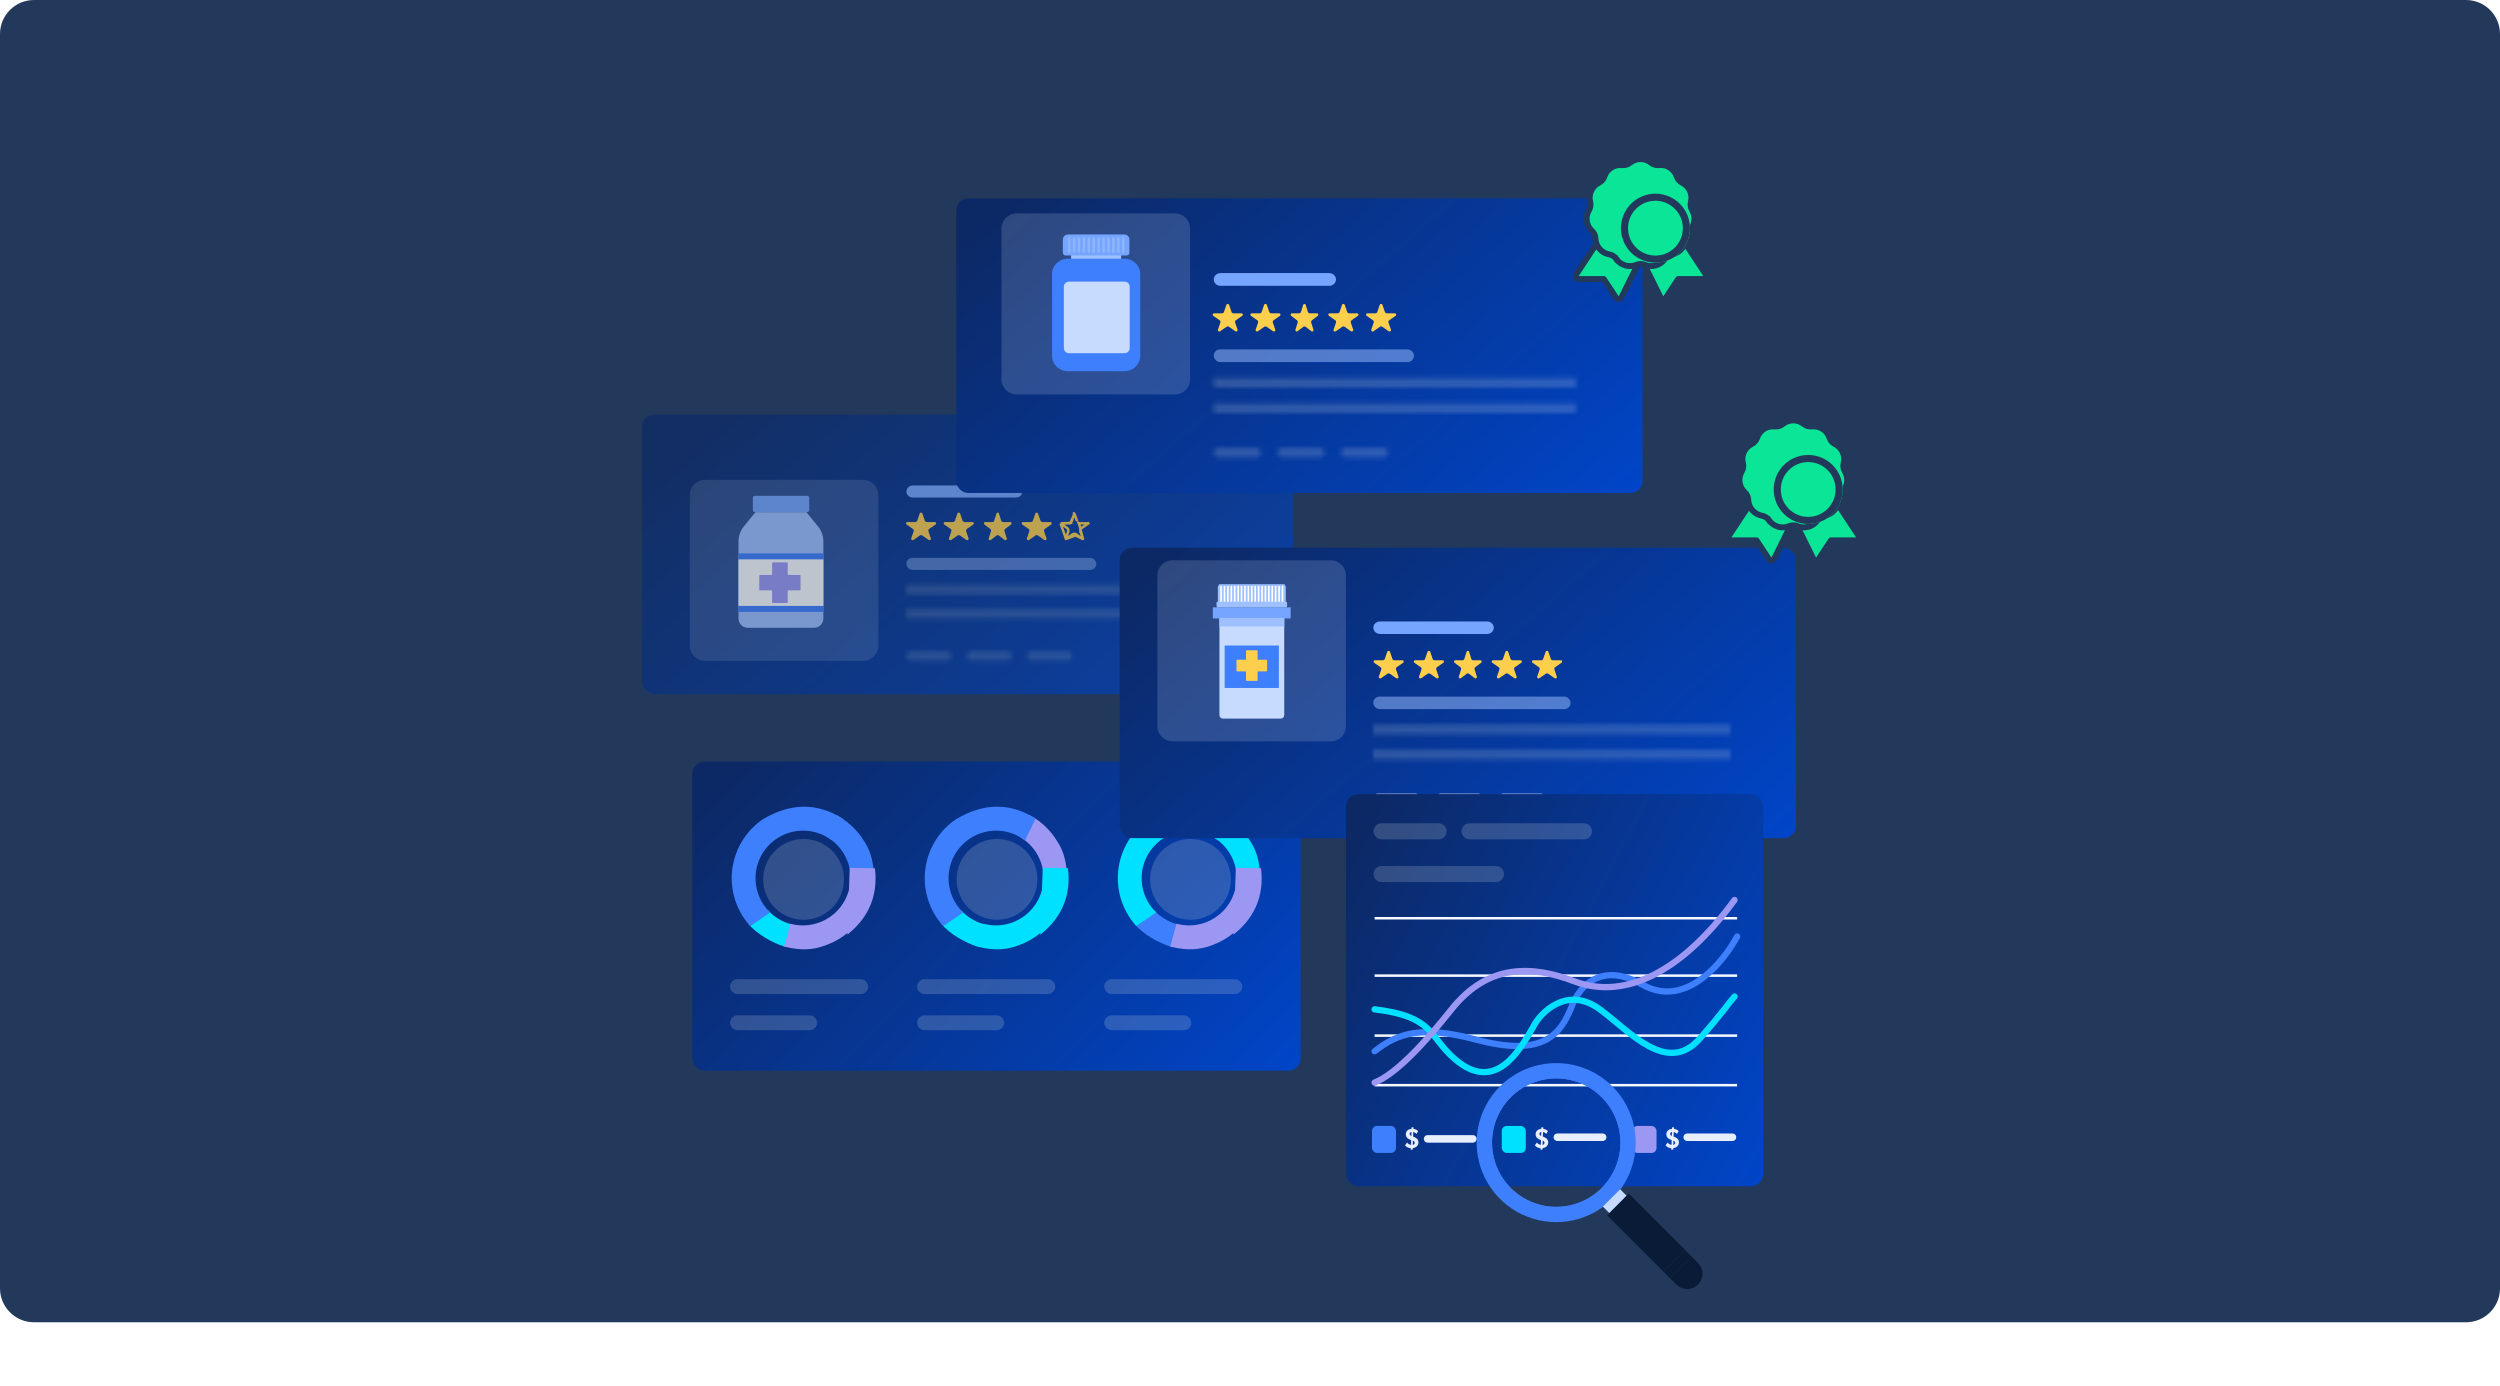 <svg width="588" height="326" viewBox="0 0 588 326" fill="none" xmlns="http://www.w3.org/2000/svg">
<path d="M0 8C0 3.582 3.582 0 8 0H580C584.418 0 588 3.582 588 8V303C588 307.418 584.418 311 580 311H8C3.582 311 0 307.418 0 303V8Z" fill="#22395B"/>
<g opacity="0.7">
<path d="M191.115 124.377H168.971C168.59 124.377 168.281 124.686 168.281 125.068V143.369C168.281 143.75 168.59 144.06 168.971 144.06H191.115C191.496 144.06 191.804 143.75 191.804 143.369V125.068C191.804 124.686 191.496 124.377 191.115 124.377ZM177.128 136.537V131.9C177.128 131.568 177.316 131.266 177.62 131.111C177.929 130.953 178.304 130.974 178.59 131.162L182.533 133.469C182.554 133.48 182.573 133.493 182.592 133.507C182.825 133.677 182.959 133.936 182.959 134.218C182.959 134.5 182.825 134.76 182.592 134.93C182.573 134.944 182.554 134.956 182.533 134.968L178.59 137.275C178.432 137.378 178.247 137.431 178.061 137.431C177.91 137.431 177.758 137.396 177.62 137.326C177.316 137.171 177.128 136.869 177.128 136.537ZM184.464 126.961V125.758H186.777V126.961H184.464ZM183.086 126.961H180.773V125.758H183.086V126.961ZM179.395 126.961H177.082V125.758H179.395V126.961ZM175.704 126.961H173.392V125.758H175.704V126.961ZM175.704 141.476V142.678H173.392V141.476H175.704ZM177.082 141.476H179.395V142.678H177.082V141.476ZM180.773 141.476H183.086V142.678H180.773V141.476ZM184.464 141.476H186.777V142.678H184.464V141.476ZM190.426 126.961H188.155V125.758H190.426V126.961ZM172.013 125.758V126.961H169.66V125.758H172.013ZM169.66 141.476H172.013V142.678H169.66V141.476ZM188.155 142.678V141.476H190.426V142.678H188.155Z" fill="white"/>
<rect x="151" y="97.495" width="153.139" height="65.768" rx="2.901" fill="url(#paint0_linear_7130_3031)"/>
<rect opacity="0.5" x="213.171" y="131.206" width="44.677" height="2.837" rx="1.418" fill="#9FC0FF"/>
<mask id="path-5-inside-1_7130_3031" fill="white">
<path d="M213.171 137.59H294.016V139.718H213.171V137.59Z"/>
</mask>
<path d="M213.171 137.59V133.808H209.389V137.59H213.171ZM294.016 137.59H297.798V133.808H294.016V137.59ZM294.016 139.718V143.5H297.798V139.718H294.016ZM213.171 139.718H209.389V143.5H213.171V139.718ZM213.171 141.372H294.016V133.808H213.171V141.372ZM290.234 137.59V139.718H297.798V137.59H290.234ZM294.016 135.936H213.171V143.5H294.016V135.936ZM216.953 139.718V137.59H209.389V139.718H216.953Z" fill="#D2DCE4" fill-opacity="0.2" mask="url(#path-5-inside-1_7130_3031)"/>
<mask id="path-7-inside-2_7130_3031" fill="white">
<path d="M213.171 143.263H294.016V145.391H213.171V143.263Z"/>
</mask>
<path d="M213.171 143.263V139.481H209.389V143.263H213.171ZM294.016 143.263H297.798V139.481H294.016V143.263ZM294.016 145.391V149.173H297.798V145.391H294.016ZM213.171 145.391H209.389V149.173H213.171V145.391ZM213.171 147.045H294.016V139.481H213.171V147.045ZM290.234 143.263V145.391H297.798V143.263H290.234ZM294.016 141.609H213.171V149.173H294.016V141.609ZM216.953 145.391V143.263H209.389V145.391H216.953Z" fill="#D2DCE4" fill-opacity="0.2" mask="url(#path-7-inside-2_7130_3031)"/>
<mask id="path-9-inside-3_7130_3031" fill="white">
<path d="M222.756 153.191L214.143 153.192C213.613 153.192 213.183 153.668 213.183 154.255C213.183 154.843 213.613 155.319 214.143 155.319L222.756 155.319C223.287 155.319 223.717 154.843 223.717 154.255C223.717 153.668 223.287 153.191 222.756 153.191Z"/>
</mask>
<path d="M214.143 153.192V156.974H214.144L214.143 153.192ZM222.756 153.191V149.409H222.756L222.756 153.191ZM222.756 155.319V151.537H222.756L222.756 155.319ZM214.143 155.319V159.101L214.144 159.101L214.143 155.319ZM214.144 156.974L222.756 156.973L222.756 149.409L214.143 149.41L214.144 156.974ZM222.756 156.973C220.845 156.973 219.935 155.385 219.935 154.255H227.499C227.499 151.95 225.729 149.409 222.756 149.409V156.973ZM219.935 154.255C219.935 153.125 220.845 151.537 222.756 151.537V159.101C225.729 159.101 227.499 156.56 227.499 154.255H219.935ZM222.756 151.537L214.143 151.537L214.144 159.101L222.756 159.101L222.756 151.537ZM214.143 151.537C216.055 151.537 216.965 153.126 216.965 154.255H209.401C209.401 156.56 211.171 159.101 214.143 159.101V151.537ZM216.965 154.255C216.965 155.385 216.055 156.974 214.143 156.974V149.41C211.171 149.41 209.401 151.951 209.401 154.255H216.965Z" fill="#D2DCE4" fill-opacity="0.2" mask="url(#path-9-inside-3_7130_3031)"/>
<mask id="path-11-inside-4_7130_3031" fill="white">
<path d="M236.954 153.191L228.341 153.192C227.81 153.192 227.38 153.668 227.38 154.255C227.38 154.843 227.81 155.319 228.341 155.319L236.954 155.319C237.484 155.319 237.915 154.843 237.915 154.255C237.915 153.668 237.484 153.191 236.954 153.191Z"/>
</mask>
<path d="M228.341 153.192V156.974H228.341L228.341 153.192ZM236.954 153.191V149.409H236.954L236.954 153.191ZM236.954 155.319V151.537H236.954L236.954 155.319ZM228.341 155.319V159.101L228.341 159.101L228.341 155.319ZM228.341 156.974L236.954 156.973L236.954 149.409L228.341 149.41L228.341 156.974ZM236.954 156.973C235.043 156.973 234.133 155.385 234.133 154.255H241.697C241.697 151.95 239.926 149.409 236.954 149.409V156.973ZM234.133 154.255C234.133 153.125 235.043 151.537 236.954 151.537V159.101C239.926 159.101 241.697 156.56 241.697 154.255H234.133ZM236.954 151.537L228.341 151.537L228.341 159.101L236.954 159.101L236.954 151.537ZM228.341 151.537C230.252 151.537 231.162 153.126 231.162 154.255H223.598C223.598 156.56 225.369 159.101 228.341 159.101V151.537ZM231.162 154.255C231.162 155.385 230.252 156.974 228.341 156.974V149.41C225.369 149.41 223.598 151.951 223.598 154.255H231.162Z" fill="#D2DCE4" fill-opacity="0.2" mask="url(#path-11-inside-4_7130_3031)"/>
<mask id="path-13-inside-5_7130_3031" fill="white">
<path d="M251.133 153.191L242.52 153.192C241.989 153.192 241.559 153.668 241.559 154.255C241.559 154.843 241.989 155.319 242.52 155.319L251.133 155.319C251.663 155.319 252.094 154.843 252.094 154.255C252.094 153.668 251.663 153.191 251.133 153.191Z"/>
</mask>
<path d="M242.52 153.192V156.974H242.52L242.52 153.192ZM251.133 153.191V149.409H251.133L251.133 153.191ZM251.133 155.319V151.537H251.133L251.133 155.319ZM242.52 155.319V159.101L242.52 159.101L242.52 155.319ZM242.52 156.974L251.133 156.973L251.133 149.409L242.52 149.41L242.52 156.974ZM251.133 156.973C249.222 156.973 248.312 155.385 248.312 154.255H255.876C255.876 151.95 254.105 149.409 251.133 149.409V156.973ZM248.312 154.255C248.312 153.125 249.222 151.537 251.133 151.537V159.101C254.105 159.101 255.876 156.56 255.876 154.255H248.312ZM251.133 151.537L242.52 151.537L242.52 159.101L251.133 159.101L251.133 151.537ZM242.52 151.537C244.431 151.537 245.341 153.126 245.341 154.255H237.777C237.777 156.56 239.548 159.101 242.52 159.101V151.537ZM245.341 154.255C245.341 155.385 244.431 156.974 242.52 156.974V149.41C239.548 149.41 237.777 151.951 237.777 154.255H245.341Z" fill="#D2DCE4" fill-opacity="0.2" mask="url(#path-13-inside-5_7130_3031)"/>
<path d="M238.942 114.187H214.692C213.859 114.187 213.183 114.822 213.183 115.605C213.183 116.389 213.859 117.024 214.692 117.024H238.942C239.776 117.024 240.452 116.389 240.452 115.605C240.452 114.822 239.776 114.187 238.942 114.187Z" fill="#76A5FF"/>
<path d="M219.877 122.784H217.994V122.781C217.89 122.78 217.789 122.749 217.704 122.693C217.62 122.636 217.556 122.558 217.522 122.467L217.507 122.425L216.955 120.798L216.941 120.758C216.917 120.696 216.873 120.644 216.814 120.607C216.754 120.57 216.685 120.552 216.614 120.555C216.543 120.557 216.475 120.581 216.42 120.622C216.365 120.663 216.324 120.718 216.306 120.781L215.747 122.419C215.742 122.439 215.736 122.456 215.729 122.472C215.693 122.563 215.63 122.641 215.547 122.695C215.461 122.75 215.36 122.781 215.257 122.782V122.785H213.372C213.29 122.798 213.216 122.838 213.163 122.896C213.109 122.955 213.082 123.029 213.083 123.106C213.083 123.155 213.095 123.204 213.117 123.248C213.14 123.293 213.174 123.332 213.216 123.363L213.231 123.374L214.694 124.396C214.763 124.441 214.819 124.502 214.859 124.573C214.898 124.643 214.918 124.72 214.918 124.799C214.918 124.835 214.913 124.872 214.904 124.907C214.898 124.934 214.888 124.962 214.877 124.988L214.322 126.622V126.628L214.318 126.64C214.309 126.67 214.305 126.702 214.305 126.732C214.303 126.774 214.311 126.816 214.327 126.855C214.343 126.894 214.368 126.93 214.399 126.96C214.43 126.99 214.468 127.015 214.509 127.031C214.551 127.048 214.596 127.057 214.642 127.058C214.701 127.058 214.759 127.044 214.809 127.016L214.869 126.975L216.321 125.965L216.353 125.942C216.434 125.891 216.529 125.863 216.627 125.862C216.724 125.861 216.82 125.887 216.902 125.937C216.921 125.947 216.938 125.96 216.954 125.972L218.397 126.98L218.438 127.009C218.491 127.039 218.553 127.055 218.616 127.054C218.661 127.053 218.706 127.044 218.748 127.027C218.789 127.01 218.827 126.986 218.858 126.956C218.888 126.926 218.913 126.89 218.93 126.851C218.946 126.812 218.954 126.771 218.953 126.729C218.953 126.697 218.947 126.663 218.937 126.633L218.375 124.976C218.366 124.955 218.359 124.933 218.353 124.911C218.33 124.821 218.334 124.727 218.365 124.64C218.396 124.552 218.454 124.474 218.53 124.414C218.543 124.405 218.556 124.396 218.569 124.387L220.016 123.38L220.06 123.348C220.097 123.317 220.127 123.279 220.148 123.236C220.168 123.193 220.179 123.148 220.178 123.102C220.178 123.025 220.148 122.95 220.093 122.891C220.038 122.832 219.961 122.795 219.877 122.784Z" fill="#FECE4D"/>
<path d="M228.751 122.784H226.868V122.78C226.763 122.779 226.662 122.749 226.577 122.692C226.492 122.635 226.429 122.557 226.395 122.467L226.38 122.425L225.828 120.798L225.814 120.758C225.79 120.696 225.746 120.644 225.687 120.607C225.628 120.57 225.557 120.552 225.486 120.555C225.415 120.557 225.347 120.581 225.292 120.622C225.237 120.663 225.196 120.718 225.178 120.781L224.619 122.418C224.615 122.439 224.609 122.455 224.602 122.472C224.566 122.563 224.502 122.641 224.419 122.695C224.333 122.75 224.232 122.78 224.13 122.781V122.785H222.245C222.164 122.797 222.09 122.836 222.035 122.896C221.982 122.954 221.953 123.028 221.954 123.105C221.954 123.155 221.966 123.204 221.989 123.248C222.012 123.292 222.046 123.332 222.087 123.362L222.103 123.374L223.566 124.395C223.652 124.453 223.718 124.531 223.755 124.623C223.792 124.713 223.8 124.813 223.776 124.908C223.77 124.936 223.76 124.963 223.749 124.988L223.194 126.623V126.628L223.19 126.641C223.181 126.67 223.176 126.702 223.176 126.733C223.175 126.775 223.183 126.816 223.199 126.856C223.215 126.895 223.239 126.93 223.271 126.96C223.303 126.991 223.34 127.015 223.381 127.031C223.423 127.049 223.468 127.058 223.514 127.058C223.573 127.058 223.631 127.044 223.681 127.016L223.741 126.976L225.194 125.965L225.226 125.943C225.306 125.892 225.401 125.864 225.5 125.863C225.597 125.862 225.692 125.888 225.775 125.938C225.794 125.949 225.81 125.96 225.826 125.973L227.271 126.98L227.311 127.009C227.365 127.039 227.426 127.055 227.489 127.055C227.534 127.054 227.579 127.044 227.621 127.028C227.662 127.011 227.699 126.987 227.731 126.956C227.762 126.926 227.786 126.891 227.803 126.851C227.82 126.813 227.827 126.771 227.826 126.73C227.826 126.697 227.821 126.664 227.811 126.633L227.248 124.977C227.238 124.956 227.231 124.934 227.226 124.911C227.216 124.873 227.211 124.834 227.211 124.794C227.21 124.723 227.227 124.651 227.26 124.586C227.292 124.52 227.341 124.461 227.402 124.415L227.44 124.388L228.887 123.381L228.931 123.349C228.969 123.318 228.999 123.28 229.019 123.237C229.04 123.194 229.05 123.149 229.05 123.103C229.05 123.026 229.02 122.951 228.965 122.892C228.909 122.833 228.833 122.794 228.751 122.784Z" fill="#FECE4D"/>
<path d="M237.643 122.784H235.917V122.78C235.822 122.78 235.729 122.749 235.651 122.692C235.573 122.636 235.515 122.557 235.483 122.467L235.47 122.425L234.963 120.798L234.95 120.758C234.929 120.696 234.888 120.644 234.834 120.607C234.78 120.57 234.716 120.552 234.651 120.555C234.586 120.557 234.524 120.58 234.472 120.622C234.421 120.663 234.385 120.718 234.368 120.781L233.856 122.418C233.851 122.439 233.846 122.455 233.84 122.472C233.807 122.563 233.748 122.641 233.672 122.695C233.593 122.75 233.501 122.78 233.406 122.781V122.785H231.679C231.605 122.797 231.537 122.836 231.487 122.896C231.438 122.954 231.412 123.028 231.413 123.105C231.413 123.154 231.423 123.203 231.444 123.248C231.465 123.292 231.496 123.332 231.535 123.362L231.549 123.374L232.891 124.395C232.97 124.453 233.03 124.531 233.064 124.623C233.098 124.714 233.105 124.813 233.083 124.908C233.077 124.936 233.069 124.963 233.058 124.988L232.549 126.623V126.628L232.546 126.641C232.537 126.67 232.533 126.702 232.533 126.733C232.532 126.775 232.538 126.816 232.554 126.856C232.569 126.895 232.592 126.931 232.62 126.96C232.648 126.991 232.683 127.015 232.721 127.031C232.76 127.048 232.8 127.057 232.843 127.058C232.896 127.058 232.95 127.044 232.996 127.016L233.05 126.976L234.382 125.965L234.411 125.943C234.485 125.892 234.573 125.864 234.662 125.863C234.752 125.862 234.839 125.888 234.915 125.938C234.932 125.948 234.947 125.96 234.962 125.973L236.286 126.98L236.324 127.009C236.372 127.039 236.429 127.055 236.486 127.055C236.528 127.054 236.568 127.044 236.607 127.028C236.644 127.011 236.679 126.987 236.708 126.956C236.736 126.926 236.759 126.891 236.774 126.851C236.789 126.813 236.796 126.771 236.795 126.73C236.795 126.697 236.791 126.664 236.781 126.633L236.266 124.977C236.257 124.956 236.25 124.934 236.246 124.911C236.236 124.873 236.231 124.834 236.232 124.794C236.231 124.723 236.246 124.651 236.276 124.586C236.307 124.52 236.351 124.461 236.407 124.415L236.442 124.388L237.768 123.381L237.809 123.349C237.843 123.319 237.871 123.28 237.89 123.237C237.908 123.195 237.918 123.149 237.917 123.103C237.918 123.024 237.89 122.949 237.84 122.892C237.788 122.832 237.718 122.794 237.643 122.784Z" fill="#FECE4D"/>
<path d="M247.083 122.784H245.199V122.78C245.095 122.779 244.993 122.749 244.908 122.692C244.823 122.635 244.76 122.557 244.726 122.467C244.721 122.453 244.715 122.439 244.711 122.425L244.158 120.798L244.144 120.758C244.121 120.696 244.077 120.644 244.017 120.607C243.958 120.57 243.888 120.552 243.817 120.555C243.746 120.557 243.678 120.581 243.622 120.622C243.566 120.663 243.527 120.718 243.509 120.781L242.949 122.418C242.945 122.439 242.94 122.455 242.933 122.472C242.897 122.563 242.833 122.641 242.75 122.695C242.665 122.75 242.563 122.78 242.459 122.781V122.785H240.574C240.493 122.798 240.418 122.837 240.365 122.896C240.312 122.954 240.283 123.028 240.285 123.105C240.284 123.154 240.296 123.203 240.319 123.248C240.342 123.293 240.376 123.332 240.418 123.362L240.433 123.374L241.897 124.395C241.983 124.453 242.049 124.531 242.086 124.623C242.123 124.715 242.13 124.814 242.107 124.908C242.1 124.936 242.091 124.963 242.08 124.988L241.525 126.623V126.628L241.52 126.641C241.511 126.67 241.506 126.702 241.506 126.733C241.504 126.775 241.512 126.816 241.528 126.856C241.544 126.895 241.569 126.93 241.601 126.96C241.633 126.991 241.67 127.015 241.711 127.031C241.753 127.049 241.798 127.058 241.844 127.058C241.903 127.058 241.961 127.044 242.011 127.016L242.071 126.976L243.524 125.965L243.556 125.943C243.636 125.892 243.731 125.864 243.83 125.863C243.928 125.862 244.024 125.888 244.106 125.938C244.124 125.948 244.141 125.96 244.157 125.973L245.601 126.98L245.642 127.009C245.696 127.039 245.757 127.055 245.82 127.055C245.865 127.054 245.91 127.044 245.951 127.028C245.992 127.011 246.031 126.987 246.062 126.956C246.093 126.926 246.117 126.891 246.134 126.851C246.15 126.813 246.158 126.771 246.157 126.73C246.157 126.697 246.152 126.664 246.141 126.633L245.578 124.977C245.569 124.956 245.562 124.934 245.557 124.911C245.547 124.873 245.541 124.834 245.541 124.794C245.541 124.722 245.558 124.65 245.591 124.586C245.624 124.52 245.672 124.461 245.732 124.415C245.744 124.405 245.758 124.397 245.771 124.388L247.219 123.381L247.262 123.349C247.299 123.319 247.329 123.28 247.35 123.237C247.37 123.195 247.381 123.149 247.38 123.103C247.381 123.025 247.351 122.949 247.297 122.892C247.242 122.834 247.166 122.795 247.083 122.784Z" fill="#FECE4D"/>
<path d="M253.612 122.938C253.662 122.972 253.716 122.999 253.771 123.021M253.612 122.938L253.776 122.692L253.613 122.939C253.612 122.939 253.612 122.938 253.612 122.938ZM253.612 122.938L253.771 123.021M253.771 123.021V123.08H254.067H255.922C255.936 123.084 255.945 123.09 255.948 123.094L256.164 122.891L255.948 123.094C255.952 123.098 255.952 123.101 255.952 123.102C255.952 123.104 255.952 123.106 255.952 123.107C255.952 123.108 255.952 123.108 255.951 123.11C255.951 123.11 255.949 123.113 255.946 123.116L255.918 123.136L255.918 123.136L255.917 123.137L254.469 124.145L254.469 124.145L254.467 124.147L254.429 124.174L254.429 124.174L254.421 124.18C254.326 124.252 254.249 124.345 254.195 124.451L254.194 124.453C254.141 124.558 254.113 124.675 254.114 124.796M253.771 123.021L254.682 126.758C254.683 126.758 254.683 126.758 254.683 126.758C254.694 126.758 254.703 126.756 254.71 126.753C254.712 126.752 254.718 126.749 254.725 126.742C254.725 126.742 254.726 126.741 254.728 126.739C254.728 126.739 254.729 126.738 254.729 126.737L254.729 126.729H254.729C254.729 126.729 254.729 126.727 254.728 126.723L254.171 125.084C254.155 125.047 254.145 125.011 254.138 124.983M254.114 124.796C254.114 124.795 254.114 124.795 254.114 124.794H254.41L254.114 124.798C254.114 124.797 254.114 124.796 254.114 124.796ZM254.114 124.796C254.114 124.861 254.123 124.923 254.138 124.983M254.138 124.983C254.138 124.982 254.137 124.982 254.137 124.981L254.425 124.911L254.138 124.984C254.138 124.983 254.138 124.983 254.138 124.983ZM250.733 126.759C250.728 126.761 250.722 126.762 250.716 126.763C250.709 126.762 250.701 126.761 250.691 126.757L250.69 126.756C250.685 126.754 250.681 126.752 250.677 126.748C250.675 126.747 250.673 126.744 250.671 126.74C250.671 126.74 250.671 126.74 250.671 126.74L250.671 126.74L250.671 126.734C250.671 126.734 250.671 126.732 250.672 126.73L250.672 126.729L250.69 126.68V126.671L251.225 125.095C251.241 125.057 251.254 125.017 251.264 124.977C251.301 124.822 251.29 124.659 251.229 124.511L251.229 124.51C251.168 124.363 251.064 124.238 250.932 124.15L249.475 123.134L249.464 123.126L249.464 123.126L249.461 123.124C249.455 123.12 249.452 123.115 249.45 123.112L250.733 126.759ZM250.733 126.759L250.773 126.732L252.222 125.723L252.253 125.701L252.26 125.697L252.267 125.692C252.396 125.611 252.544 125.568 252.696 125.567M250.733 126.759L252.975 125.937M252.696 125.567C252.847 125.565 252.996 125.605 253.126 125.683M252.696 125.567C252.695 125.567 252.695 125.567 252.694 125.567L252.699 125.863L252.697 125.567C252.697 125.567 252.696 125.567 252.696 125.567ZM253.126 125.683C253.126 125.683 253.127 125.684 253.127 125.684L252.975 125.937M253.126 125.683C253.126 125.683 253.125 125.683 253.125 125.683L252.975 125.937M253.126 125.683C253.155 125.7 253.18 125.719 253.203 125.736M252.975 125.937C252.992 125.948 253.009 125.96 253.025 125.973M253.203 125.736L253.194 125.73L253.025 125.973M253.203 125.736L254.639 126.737L254.64 126.738L254.64 126.738L254.664 126.755L253.025 125.973M253.203 125.736C253.206 125.739 253.21 125.742 253.213 125.744L253.025 125.973M252.731 120.86L252.728 120.858L252.728 120.858C252.721 120.853 252.71 120.85 252.696 120.85C252.683 120.851 252.672 120.855 252.665 120.86L252.492 120.624L252.665 120.86C252.662 120.863 252.66 120.864 252.66 120.865C252.66 120.865 252.66 120.865 252.66 120.865L252.657 120.877L252.656 120.876L252.102 122.501C252.095 122.529 252.086 122.556 252.075 122.583C252.017 122.73 251.912 122.856 251.778 122.943M252.731 120.86L251.778 122.943M252.731 120.86C252.734 120.861 252.735 120.863 252.736 120.864L252.747 120.895L253.297 122.515C253.304 122.536 253.311 122.556 253.319 122.576L252.731 120.86ZM251.778 122.943C251.778 122.943 251.778 122.943 251.777 122.943L251.617 122.695L251.778 122.943C251.778 122.943 251.778 122.943 251.778 122.943ZM251.623 123.081V123.022L249.474 123.081H251.328H251.623Z" stroke="#FECE4D" stroke-width="0.591"/>
<path d="M162.235 116.416C162.235 114.457 163.824 112.868 165.783 112.868H203.033C204.992 112.868 206.581 114.457 206.581 116.416V151.892C206.581 153.852 204.992 155.44 203.033 155.44H165.783C163.824 155.44 162.235 153.852 162.235 151.892V116.416Z" fill="#E7EEFF" fill-opacity="0.16"/>
<path d="M193.657 127.343V145.455C193.657 145.476 193.656 145.497 193.656 145.518C193.64 146.079 193.411 146.588 193.047 146.968C192.983 147.035 192.915 147.098 192.843 147.156C192.814 147.18 192.785 147.203 192.755 147.224C192.695 147.268 192.633 147.31 192.569 147.348C192.537 147.367 192.504 147.385 192.471 147.403C192.421 147.429 192.37 147.453 192.318 147.476C192.042 147.596 191.736 147.662 191.414 147.662H175.935C175.614 147.662 175.308 147.596 175.031 147.476C174.979 147.453 174.928 147.429 174.879 147.403C174.846 147.385 174.813 147.367 174.781 147.348C174.717 147.31 174.654 147.268 174.595 147.224C174.565 147.203 174.535 147.18 174.507 147.156C174.435 147.098 174.367 147.035 174.303 146.968C173.924 146.573 173.692 146.041 173.692 145.455V127.343C173.692 126.06 174.137 124.815 174.953 123.814L177.204 121.055L177.686 120.465H189.664L190.146 121.055L192.396 123.815C193.212 124.815 193.657 126.06 193.657 127.343H193.657Z" fill="#9FC0FF"/>
<path d="M193.657 130.153H173.692V143.925H193.657V130.153Z" fill="#3D7FFC"/>
<path d="M193.657 131.564H173.692V142.51H193.657V131.564Z" fill="white"/>
<path d="M190.331 117.115V119.955C190.331 120.218 190.129 120.434 189.869 120.461C189.867 120.461 189.865 120.462 189.862 120.462C189.853 120.463 189.845 120.463 189.836 120.464C189.829 120.464 189.821 120.465 189.814 120.465H177.591C177.588 120.465 177.586 120.465 177.583 120.464C177.577 120.464 177.571 120.464 177.565 120.464C177.557 120.463 177.55 120.463 177.543 120.462C177.383 120.446 177.245 120.359 177.162 120.233C177.109 120.153 177.078 120.058 177.078 119.955V117.115C177.078 116.834 177.31 116.606 177.596 116.606H189.809C189.816 116.606 189.822 116.606 189.829 116.606C189.842 116.607 189.854 116.608 189.867 116.609C190.128 116.636 190.331 116.852 190.331 117.115H190.331Z" fill="#76A5FF"/>
<path d="M188.29 135.394C188.29 135.302 188.216 135.228 188.124 135.228H185.44C185.348 135.228 185.274 135.153 185.274 135.061V132.424C185.274 132.332 185.199 132.258 185.107 132.258H181.763C181.671 132.258 181.596 132.332 181.596 132.424V135.061C181.596 135.153 181.522 135.228 181.43 135.228H178.746C178.654 135.228 178.58 135.302 178.58 135.394V138.682C178.58 138.774 178.654 138.849 178.746 138.849H181.43C181.522 138.849 181.596 138.923 181.596 139.015V141.652C181.596 141.744 181.671 141.818 181.763 141.818H185.107C185.199 141.818 185.274 141.744 185.274 141.652V139.015C185.274 138.923 185.348 138.849 185.44 138.849H188.124C188.216 138.849 188.29 138.774 188.29 138.682V135.394Z" fill="#9D97F4"/>
</g>
<g filter="url(#filter0_d_7130_3031)">
<path d="M267.197 60.791H243.855C243.454 60.791 243.129 61.117 243.129 61.519V80.809C243.129 81.212 243.454 81.537 243.855 81.537H267.197C267.598 81.537 267.923 81.212 267.923 80.809V61.519C267.923 61.117 267.598 60.791 267.197 60.791ZM252.453 73.608V68.72C252.453 68.371 252.652 68.052 252.972 67.888C253.298 67.722 253.693 67.745 253.995 67.942L258.151 70.374C258.172 70.386 258.193 70.4 258.212 70.414C258.458 70.594 258.599 70.867 258.599 71.164C258.599 71.462 258.458 71.735 258.212 71.914C258.193 71.929 258.172 71.942 258.151 71.954L253.995 74.386C253.828 74.495 253.633 74.551 253.437 74.551C253.278 74.551 253.118 74.514 252.972 74.44C252.652 74.277 252.453 73.958 252.453 73.608ZM260.186 63.515V62.247H262.623V63.515H260.186ZM258.733 63.515H256.296V62.247H258.733V63.515ZM254.843 63.515H252.405V62.247H254.843V63.515ZM250.953 63.515H248.515V62.247H250.953V63.515ZM250.953 78.814V80.081H248.515V78.814H250.953ZM252.405 78.814H254.843V80.081H252.405V78.814ZM256.296 78.814H258.733V80.081H256.296V78.814ZM260.186 78.814H262.623V80.081H260.186V78.814ZM266.47 63.515H264.076V62.247H266.47V63.515ZM247.062 62.247V63.515H244.581V62.247H247.062ZM244.581 78.814H247.062V80.081H244.581V78.814ZM264.076 80.081V78.814H266.47V80.081H264.076Z" fill="white"/>
<path d="M224.917 35.356C224.917 33.754 226.215 32.455 227.817 32.455H383.433C385.035 32.455 386.333 33.754 386.333 35.356V98.877C386.333 100.48 385.035 101.778 383.433 101.778H227.817C226.215 101.778 224.917 100.48 224.917 98.877V35.356Z" fill="url(#paint1_linear_7130_3031)"/>
<path d="M385.042 46.509C385.236 46.57 385.393 46.713 385.473 46.899C385.552 47.086 385.546 47.298 385.456 47.48L381.336 55.802C381.226 56.025 381.005 56.172 380.757 56.187C380.509 56.203 380.271 56.084 380.134 55.877L377.21 51.447H371.305C371.05 51.447 370.815 51.307 370.694 51.082C370.573 50.856 370.585 50.583 370.726 50.37L376.228 42.034C376.339 41.866 376.517 41.754 376.717 41.728C376.917 41.702 377.118 41.763 377.268 41.897L381.063 45.26L385.042 46.509Z" fill="#0BE597" stroke="#22395B" stroke-width="1.389" stroke-linejoin="round"/>
<path d="M386.734 46.574C386.421 46.76 386.304 47.154 386.466 47.48L390.586 55.802C390.696 56.025 390.917 56.172 391.165 56.187C391.413 56.203 391.651 56.084 391.788 55.877L394.712 51.447H400.616C400.872 51.447 401.107 51.307 401.228 51.082C401.349 50.856 401.337 50.583 401.196 50.37L395.694 42.034C395.49 41.725 395.079 41.63 394.76 41.819L386.734 46.574Z" fill="#0BE597" stroke="#22395B" stroke-width="1.389" stroke-linejoin="round"/>
<path d="M380.135 46.709L380.706 46.314L380.135 46.709C381.189 48.235 383.167 48.816 384.879 48.102C385.504 47.841 386.208 47.841 386.834 48.102C388.546 48.816 390.524 48.235 391.578 46.709C391.963 46.151 392.555 45.77 393.223 45.652C395.049 45.327 396.399 43.769 396.461 41.915C396.483 41.237 396.776 40.597 397.273 40.137C398.633 38.876 398.927 36.835 397.976 35.242C397.629 34.66 397.529 33.964 397.698 33.307C398.161 31.511 397.305 29.636 395.644 28.81C395.037 28.508 394.576 27.976 394.364 27.332C393.782 25.571 392.048 24.456 390.204 24.659C389.531 24.733 388.855 24.535 388.329 24.108C386.887 22.941 384.826 22.941 383.384 24.108C382.857 24.535 382.182 24.733 381.508 24.659C379.665 24.456 377.93 25.571 377.349 27.332C377.136 27.976 376.675 28.508 376.069 28.81C374.408 29.636 373.551 31.511 374.014 33.307C374.184 33.964 374.084 34.66 373.736 35.242C372.786 36.835 373.079 38.876 374.44 40.137C374.937 40.597 375.23 41.237 375.252 41.915C375.314 43.769 376.664 45.327 378.49 45.652C379.157 45.77 379.749 46.151 380.135 46.709Z" fill="#0BE597" stroke="#22395B" stroke-width="1.389"/>
<g filter="url(#filter1_dd_7130_3031)">
<circle cx="385.7" cy="35.824" r="8.113" fill="#0BE597"/>
<circle cx="385.7" cy="35.824" r="7.28" stroke="#22395B" stroke-width="1.667"/>
</g>
<rect opacity="0.5" x="285.463" y="67.99" width="47.092" height="2.99" rx="1.495" fill="#9FC0FF"/>
<mask id="path-35-inside-6_7130_3031" fill="white">
<path d="M285.463 74.717H370.678V76.96H285.463V74.717Z"/>
</mask>
<path d="M285.463 74.717V70.935H281.681V74.717H285.463ZM370.678 74.717H374.46V70.935H370.678V74.717ZM370.678 76.96V80.742H374.46V76.96H370.678ZM285.463 76.96H281.681V80.742H285.463V76.96ZM285.463 78.499H370.678V70.935H285.463V78.499ZM366.895 74.717V76.96H374.46V74.717H366.895ZM370.678 73.177H285.463V80.742H370.678V73.177ZM289.245 76.96V74.717H281.681V76.96H289.245Z" fill="#D2DCE4" fill-opacity="0.2" mask="url(#path-35-inside-6_7130_3031)"/>
<mask id="path-37-inside-7_7130_3031" fill="white">
<path d="M285.463 80.697H370.678V82.939H285.463V80.697Z"/>
</mask>
<path d="M285.463 80.697V76.915H281.681V80.697H285.463ZM370.678 80.697H374.46V76.915H370.678V80.697ZM370.678 82.939V86.721H374.46V82.939H370.678ZM285.463 82.939H281.681V86.721H285.463V82.939ZM285.463 84.479H370.678V76.915H285.463V84.479ZM366.895 80.697V82.939H374.46V80.697H366.895ZM370.678 79.157H285.463V86.721H370.678V79.157ZM289.245 82.939V80.697H281.681V82.939H289.245Z" fill="#D2DCE4" fill-opacity="0.2" mask="url(#path-37-inside-7_7130_3031)"/>
<mask id="path-39-inside-8_7130_3031" fill="white">
<path d="M295.569 91.162L286.49 91.162C285.931 91.162 285.478 91.664 285.478 92.284C285.478 92.903 285.931 93.405 286.49 93.405L295.569 93.404C296.128 93.404 296.581 92.903 296.581 92.283C296.581 91.664 296.128 91.162 295.569 91.162Z"/>
</mask>
<path d="M286.49 91.162V94.945H286.49L286.49 91.162ZM295.569 91.162V87.38H295.569L295.569 91.162ZM295.569 93.404V89.623H295.569L295.569 93.404ZM286.49 93.405V97.187H286.49L286.49 93.405ZM286.49 94.945L295.569 94.944L295.569 87.38L286.49 87.38L286.49 94.945ZM295.569 94.944C293.686 94.944 292.799 93.382 292.799 92.283H300.364C300.364 89.947 298.57 87.38 295.569 87.38V94.944ZM292.799 92.283C292.799 91.185 293.686 89.623 295.569 89.623V97.187C298.57 97.187 300.364 94.62 300.364 92.283H292.799ZM295.569 89.623L286.49 89.623L286.49 97.187L295.569 97.187L295.569 89.623ZM286.49 89.623C288.373 89.623 289.26 91.186 289.26 92.284H281.695C281.695 94.62 283.489 97.187 286.49 97.187V89.623ZM289.26 92.284C289.26 93.382 288.373 94.945 286.49 94.945V87.38C283.489 87.38 281.695 89.947 281.695 92.284H289.26Z" fill="#D2DCE4" fill-opacity="0.2" mask="url(#path-39-inside-8_7130_3031)"/>
<mask id="path-41-inside-9_7130_3031" fill="white">
<path d="M310.527 91.162L301.449 91.162C300.889 91.162 300.436 91.664 300.436 92.284C300.436 92.903 300.889 93.405 301.449 93.405L310.527 93.404C311.087 93.404 311.54 92.903 311.54 92.283C311.54 91.664 311.087 91.162 310.527 91.162Z"/>
</mask>
<path d="M301.449 91.162V94.945H301.449L301.449 91.162ZM310.527 91.162V87.38H310.527L310.527 91.162ZM310.527 93.404V89.623H310.527L310.527 93.404ZM301.449 93.405V97.187H301.449L301.449 93.405ZM301.449 94.945L310.527 94.944L310.527 87.38L301.449 87.38L301.449 94.945ZM310.527 94.944C308.645 94.944 307.758 93.382 307.758 92.283H315.322C315.322 89.947 313.528 87.38 310.527 87.38V94.944ZM307.758 92.283C307.758 91.185 308.645 89.623 310.527 89.623V97.187C313.528 97.187 315.322 94.62 315.322 92.283H307.758ZM310.527 89.623L301.449 89.623L301.449 97.187L310.527 97.187L310.527 89.623ZM301.449 89.623C303.331 89.623 304.218 91.186 304.218 92.284H296.654C296.654 94.62 298.448 97.187 301.449 97.187V89.623ZM304.218 92.284C304.218 93.382 303.331 94.945 301.449 94.945V87.38C298.448 87.38 296.654 89.947 296.654 92.284H304.218Z" fill="#D2DCE4" fill-opacity="0.2" mask="url(#path-41-inside-9_7130_3031)"/>
<mask id="path-43-inside-10_7130_3031" fill="white">
<path d="M325.475 91.162L316.396 91.162C315.837 91.162 315.383 91.664 315.383 92.284C315.383 92.903 315.837 93.405 316.396 93.405L325.475 93.404C326.034 93.404 326.487 92.903 326.487 92.283C326.487 91.664 326.034 91.162 325.475 91.162Z"/>
</mask>
<path d="M316.396 91.162V94.945H316.396L316.396 91.162ZM325.475 91.162V87.38H325.474L325.475 91.162ZM325.475 93.404V89.623H325.474L325.475 93.404ZM316.396 93.405V97.187H316.396L316.396 93.405ZM316.396 94.945L325.475 94.944L325.474 87.38L316.396 87.38L316.396 94.945ZM325.475 94.944C323.592 94.944 322.705 93.382 322.705 92.283H330.269C330.269 89.947 328.476 87.38 325.475 87.38V94.944ZM322.705 92.283C322.705 91.185 323.592 89.623 325.475 89.623V97.187C328.476 97.187 330.269 94.62 330.269 92.283H322.705ZM325.474 89.623L316.396 89.623L316.396 97.187L325.475 97.187L325.474 89.623ZM316.396 89.623C318.278 89.623 319.165 91.186 319.165 92.284H311.601C311.601 94.62 313.395 97.187 316.396 97.187V89.623ZM319.165 92.284C319.165 93.382 318.278 94.945 316.396 94.945V87.38C313.395 87.38 311.601 89.947 311.601 92.284H319.165Z" fill="#D2DCE4" fill-opacity="0.2" mask="url(#path-43-inside-10_7130_3031)"/>
<path d="M312.63 50.05H287.069C286.19 50.05 285.478 50.72 285.478 51.545C285.478 52.371 286.19 53.041 287.069 53.041H312.63C313.509 53.041 314.221 52.371 314.221 51.545C314.221 50.72 313.509 50.05 312.63 50.05Z" fill="#76A5FF"/>
<path d="M292.017 59.518H290.134V59.514C290.03 59.513 289.929 59.483 289.844 59.426C289.76 59.369 289.696 59.291 289.661 59.2L289.647 59.158L289.095 57.532L289.081 57.492C289.057 57.43 289.013 57.377 288.953 57.34C288.894 57.304 288.825 57.285 288.754 57.288C288.683 57.291 288.615 57.314 288.56 57.355C288.505 57.396 288.464 57.452 288.446 57.514L287.887 59.152C287.882 59.172 287.876 59.189 287.869 59.206C287.833 59.297 287.769 59.375 287.687 59.429C287.601 59.484 287.5 59.514 287.396 59.515V59.519H285.512C285.43 59.532 285.356 59.571 285.303 59.63C285.249 59.688 285.222 59.762 285.223 59.839C285.223 59.889 285.235 59.938 285.257 59.982C285.28 60.026 285.314 60.066 285.356 60.096L285.371 60.108L286.834 61.129C286.902 61.174 286.959 61.235 286.999 61.306C287.038 61.376 287.058 61.454 287.057 61.532C287.057 61.569 287.053 61.605 287.044 61.641C287.038 61.668 287.028 61.695 287.017 61.721L286.462 63.356V63.362L286.458 63.373C286.449 63.404 286.444 63.435 286.444 63.466C286.443 63.508 286.451 63.55 286.467 63.588C286.483 63.628 286.508 63.663 286.539 63.693C286.57 63.724 286.608 63.748 286.649 63.765C286.691 63.781 286.736 63.791 286.782 63.792C286.841 63.792 286.899 63.777 286.949 63.749L287.009 63.709L288.461 62.698L288.493 62.676C288.574 62.624 288.669 62.596 288.767 62.595C288.864 62.594 288.96 62.62 289.042 62.67C289.061 62.681 289.078 62.693 289.094 62.705L290.537 63.713L290.578 63.742C290.631 63.773 290.692 63.788 290.755 63.787C290.801 63.786 290.846 63.777 290.888 63.76C290.929 63.744 290.967 63.719 290.998 63.69C291.028 63.66 291.053 63.624 291.07 63.585C291.085 63.545 291.093 63.504 291.093 63.462C291.093 63.43 291.087 63.397 291.077 63.366L290.515 61.71C290.506 61.688 290.499 61.667 290.493 61.644C290.47 61.554 290.474 61.461 290.505 61.373C290.536 61.286 290.594 61.207 290.67 61.148C290.683 61.138 290.696 61.129 290.709 61.121L292.156 60.113L292.2 60.081C292.237 60.051 292.267 60.012 292.288 59.97C292.308 59.927 292.319 59.881 292.318 59.835C292.318 59.758 292.288 59.683 292.233 59.624C292.178 59.566 292.1 59.528 292.017 59.518Z" fill="#FECE4D"/>
<path d="M300.888 59.517H299.004V59.514C298.9 59.513 298.799 59.482 298.713 59.425C298.628 59.369 298.565 59.291 298.531 59.2L298.516 59.158L297.964 57.532L297.95 57.492C297.926 57.43 297.882 57.377 297.823 57.34C297.765 57.304 297.694 57.285 297.623 57.288C297.552 57.291 297.483 57.314 297.428 57.355C297.373 57.396 297.332 57.451 297.315 57.514L296.756 59.152C296.751 59.172 296.745 59.189 296.738 59.205C296.702 59.296 296.638 59.374 296.555 59.428C296.469 59.484 296.369 59.514 296.266 59.514V59.518H294.381C294.3 59.53 294.226 59.569 294.171 59.629C294.118 59.688 294.09 59.762 294.091 59.839C294.091 59.888 294.102 59.937 294.125 59.981C294.148 60.026 294.182 60.065 294.224 60.096L294.239 60.107L295.702 61.128C295.788 61.186 295.854 61.265 295.891 61.356C295.929 61.447 295.936 61.547 295.913 61.641C295.906 61.669 295.897 61.696 295.885 61.722L295.33 63.357V63.362L295.326 63.374C295.317 63.404 295.313 63.435 295.313 63.467C295.311 63.509 295.319 63.55 295.335 63.589C295.351 63.628 295.376 63.663 295.408 63.694C295.439 63.724 295.476 63.749 295.518 63.765C295.56 63.782 295.604 63.791 295.65 63.792C295.709 63.792 295.767 63.778 295.818 63.75L295.877 63.71L297.33 62.699L297.362 62.676C297.443 62.625 297.537 62.597 297.636 62.596C297.733 62.595 297.828 62.621 297.911 62.672C297.93 62.682 297.947 62.693 297.963 62.706L299.407 63.713L299.447 63.742C299.501 63.773 299.563 63.788 299.625 63.788C299.67 63.787 299.715 63.778 299.757 63.761C299.798 63.745 299.835 63.72 299.867 63.69C299.898 63.66 299.922 63.624 299.939 63.585C299.956 63.546 299.963 63.504 299.962 63.463C299.962 63.43 299.957 63.398 299.947 63.366L299.384 61.71C299.375 61.689 299.367 61.667 299.362 61.645C299.352 61.607 299.347 61.567 299.347 61.528C299.346 61.456 299.363 61.384 299.396 61.319C299.429 61.253 299.477 61.195 299.538 61.148L299.576 61.121L301.023 60.114L301.067 60.083C301.105 60.051 301.135 60.013 301.156 59.971C301.176 59.928 301.186 59.882 301.186 59.836C301.186 59.759 301.157 59.684 301.102 59.626C301.045 59.566 300.97 59.528 300.888 59.517Z" fill="#FECE4D"/>
<path d="M309.783 59.517H308.057V59.514C307.962 59.513 307.869 59.482 307.791 59.425C307.713 59.369 307.655 59.291 307.623 59.2L307.61 59.158L307.103 57.532L307.09 57.492C307.068 57.43 307.028 57.377 306.974 57.34C306.92 57.304 306.856 57.285 306.791 57.288C306.726 57.29 306.664 57.314 306.612 57.355C306.561 57.396 306.525 57.451 306.508 57.514L305.995 59.152C305.991 59.172 305.986 59.189 305.98 59.205C305.947 59.296 305.888 59.374 305.812 59.428C305.733 59.484 305.641 59.514 305.546 59.514V59.518H303.819C303.745 59.53 303.677 59.569 303.627 59.629C303.578 59.688 303.552 59.762 303.553 59.839C303.552 59.888 303.563 59.937 303.584 59.981C303.605 60.026 303.636 60.065 303.675 60.096L303.689 60.107L305.031 61.128C305.11 61.186 305.17 61.265 305.204 61.356C305.238 61.447 305.244 61.547 305.223 61.641C305.217 61.669 305.209 61.696 305.198 61.722L304.689 63.357V63.362L304.686 63.374C304.677 63.404 304.673 63.435 304.673 63.467C304.672 63.509 304.678 63.55 304.694 63.589C304.709 63.628 304.732 63.664 304.76 63.694C304.788 63.724 304.823 63.748 304.861 63.765C304.9 63.781 304.94 63.791 304.983 63.792C305.036 63.792 305.09 63.778 305.136 63.75L305.19 63.71L306.522 62.699L306.551 62.676C306.625 62.625 306.713 62.597 306.802 62.596C306.892 62.595 306.979 62.621 307.055 62.672C307.072 62.682 307.087 62.694 307.102 62.706L308.426 63.713L308.464 63.742C308.512 63.773 308.568 63.788 308.626 63.788C308.668 63.787 308.708 63.778 308.747 63.761C308.784 63.745 308.818 63.72 308.847 63.69C308.876 63.66 308.899 63.624 308.914 63.585C308.929 63.546 308.936 63.504 308.935 63.463C308.935 63.43 308.93 63.398 308.921 63.366L308.406 61.71C308.397 61.689 308.39 61.667 308.385 61.645C308.376 61.607 308.371 61.567 308.372 61.528C308.371 61.456 308.386 61.384 308.416 61.319C308.446 61.253 308.491 61.195 308.546 61.148L308.581 61.121L309.908 60.114L309.949 60.083C309.983 60.052 310.011 60.014 310.029 59.971C310.048 59.929 310.058 59.882 310.057 59.836C310.057 59.758 310.03 59.682 309.98 59.626C309.928 59.566 309.858 59.527 309.783 59.517Z" fill="#FECE4D"/>
<path d="M319.219 59.517H317.336V59.514C317.231 59.513 317.13 59.482 317.044 59.425C316.959 59.369 316.896 59.291 316.863 59.2C316.857 59.186 316.852 59.172 316.847 59.158L316.295 57.532L316.28 57.492C316.257 57.43 316.213 57.377 316.153 57.34C316.094 57.304 316.025 57.285 315.954 57.288C315.883 57.291 315.814 57.314 315.758 57.355C315.703 57.396 315.663 57.451 315.645 57.514L315.086 59.152C315.081 59.172 315.076 59.189 315.069 59.205C315.033 59.296 314.969 59.374 314.886 59.428C314.801 59.483 314.7 59.514 314.596 59.514V59.518H312.711C312.629 59.531 312.554 59.57 312.501 59.629C312.448 59.688 312.419 59.762 312.421 59.839C312.42 59.888 312.432 59.937 312.455 59.981C312.478 60.026 312.513 60.066 312.554 60.096L312.569 60.107L314.033 61.128C314.119 61.186 314.185 61.265 314.222 61.356C314.259 61.448 314.266 61.547 314.243 61.641C314.236 61.669 314.227 61.696 314.216 61.722L313.661 63.357V63.362L313.656 63.374C313.647 63.404 313.642 63.435 313.642 63.467C313.641 63.509 313.649 63.55 313.665 63.589C313.681 63.628 313.706 63.663 313.737 63.694C313.769 63.724 313.806 63.748 313.848 63.765C313.889 63.782 313.934 63.791 313.98 63.792C314.039 63.792 314.097 63.778 314.147 63.75L314.207 63.71L315.66 62.699L315.692 62.676C315.773 62.625 315.868 62.597 315.966 62.596C316.065 62.596 316.16 62.622 316.242 62.672C316.26 62.682 316.277 62.694 316.293 62.706L317.738 63.713L317.778 63.742C317.832 63.773 317.893 63.788 317.956 63.788C318.001 63.787 318.047 63.778 318.087 63.761C318.128 63.745 318.167 63.72 318.198 63.69C318.229 63.66 318.254 63.624 318.27 63.585C318.286 63.546 318.294 63.505 318.293 63.463C318.293 63.43 318.288 63.398 318.277 63.366L317.715 61.71C317.706 61.689 317.699 61.667 317.693 61.645C317.683 61.607 317.677 61.567 317.677 61.528C317.677 61.455 317.694 61.384 317.727 61.319C317.76 61.253 317.809 61.195 317.868 61.148C317.881 61.139 317.894 61.13 317.907 61.121L319.355 60.114L319.398 60.083C319.436 60.052 319.466 60.014 319.486 59.971C319.507 59.929 319.517 59.882 319.516 59.836C319.517 59.758 319.487 59.683 319.433 59.626C319.378 59.567 319.302 59.529 319.219 59.517Z" fill="#FECE4D"/>
<path d="M328.085 59.517H326.203V59.514C326.099 59.514 325.998 59.483 325.912 59.426C325.828 59.37 325.764 59.291 325.73 59.2C325.724 59.187 325.719 59.172 325.715 59.158L325.162 57.532L325.148 57.492C325.124 57.429 325.079 57.376 325.021 57.34C324.963 57.304 324.893 57.285 324.822 57.288C324.751 57.291 324.682 57.314 324.626 57.355C324.571 57.396 324.531 57.452 324.513 57.514L323.954 59.152C323.949 59.172 323.944 59.189 323.937 59.205C323.902 59.295 323.838 59.373 323.753 59.428C323.667 59.484 323.567 59.514 323.464 59.515V59.518H321.578C321.497 59.531 321.422 59.571 321.369 59.629C321.316 59.688 321.288 59.762 321.289 59.839C321.289 59.889 321.301 59.937 321.324 59.981C321.347 60.026 321.381 60.065 321.422 60.096L321.437 60.107L322.902 61.128C322.987 61.184 323.053 61.263 323.091 61.356C323.129 61.447 323.136 61.547 323.113 61.641C323.106 61.669 323.097 61.696 323.085 61.721L322.53 63.356V63.362L322.526 63.374C322.517 63.404 322.512 63.435 322.512 63.467C322.511 63.508 322.518 63.55 322.535 63.588C322.552 63.627 322.576 63.663 322.607 63.694C322.639 63.724 322.676 63.748 322.718 63.765C322.759 63.781 322.804 63.791 322.849 63.792C322.909 63.792 322.966 63.777 323.018 63.749L323.076 63.71L324.529 62.699L324.561 62.676C324.643 62.624 324.738 62.597 324.835 62.596C324.932 62.595 325.028 62.621 325.111 62.67C325.129 62.681 325.146 62.693 325.161 62.706L326.606 63.713L326.647 63.742C326.7 63.773 326.761 63.788 326.824 63.787C326.87 63.786 326.914 63.778 326.956 63.761C326.997 63.745 327.035 63.719 327.066 63.69C327.097 63.66 327.122 63.623 327.138 63.585C327.155 63.546 327.162 63.504 327.161 63.462C327.161 63.43 327.155 63.398 327.146 63.366L326.583 61.71C326.573 61.689 326.566 61.666 326.561 61.645C326.551 61.606 326.546 61.567 326.546 61.527C326.545 61.455 326.562 61.384 326.595 61.319C326.628 61.252 326.677 61.194 326.737 61.148L326.775 61.121L328.222 60.112L328.266 60.082C328.304 60.05 328.334 60.013 328.354 59.97C328.375 59.927 328.384 59.882 328.384 59.836C328.384 59.759 328.355 59.683 328.3 59.625C328.245 59.566 328.169 59.529 328.085 59.517Z" fill="#FECE4D"/>
</g>
<rect x="162.826" y="179.09" width="143.088" height="72.726" rx="2.901" fill="url(#paint2_linear_7130_3031)"/>
<path d="M202.743 197.072C201.188 194.792 199.094 192.931 196.646 191.653C196.724 192.63 196.57 193.611 196.197 194.517C195.823 195.424 195.241 196.229 194.498 196.868C196.411 197.982 197.951 199.637 198.923 201.624C199.895 203.611 200.256 205.842 199.96 208.034C200.272 207.892 200.601 207.791 200.938 207.733L201.599 207.701C201.857 207.331 202.109 206.95 202.345 206.564C202.497 206.227 202.676 205.904 202.883 205.598C202.947 205.464 203.011 205.335 203.071 205.206C203.575 204.133 204.558 204.938 205.477 204.503C205.042 200.699 203.994 198.896 202.743 197.072Z" fill="#3D7FFC"/>
<path d="M186.778 221.163H186.923C186.853 220.82 186.778 220.482 186.681 220.138C186.644 219.994 186.595 219.849 186.558 219.704V219.666L186.171 218.443C186.064 218.096 186.023 217.732 186.053 217.37C183.932 216.814 182.022 215.646 180.563 214.011C179.595 215.025 178.501 215.91 177.308 216.646C176.9 216.912 176.459 217.125 175.997 217.279C178.033 219.736 181.605 221.7 184.468 222.644C185.29 221.834 185.564 221.163 186.778 221.163Z" fill="#00E0FF"/>
<path d="M181.132 214.612C180.581 214.083 180.086 213.498 179.655 212.868C178.151 210.674 177.479 208.018 177.759 205.374C178.038 202.73 179.252 200.273 181.182 198.442C183.112 196.611 185.631 195.527 188.289 195.384C190.946 195.241 193.568 196.049 195.683 197.662L198.16 192.559C192.251 188.728 185.923 188.803 179.397 192.709C175.724 195.225 173.201 199.094 172.383 203.467C171.565 207.84 172.519 212.358 175.035 216.028C175.464 216.655 175.936 217.252 176.448 217.815L181.132 214.612Z" fill="#3D7FFC"/>
<path d="M199.422 218.971C203.831 215.248 205.808 210.506 205.249 204.787L200.195 204.706C200.476 206.507 200.324 208.351 199.748 210.085C199.135 211.933 198.061 213.595 196.627 214.914C195.193 216.233 193.447 217.167 191.553 217.626C189.755 218.062 187.88 218.057 186.087 217.615L184.787 222.433C188.516 223.272 191.054 223.15 193.991 222.101C195.974 221.389 197.813 220.33 199.422 218.971ZM199.422 218.971L199.613 219.197M199.422 218.971L199.613 219.197M199.613 219.197C204.162 215.356 206.171 210.43 205.516 204.496L200.145 204.409L199.613 219.197Z" fill="#9D97F4" stroke="#9D97F4" stroke-width="0.591"/>
<circle cx="188.999" cy="206.823" r="9.501" fill="#D2DCE4" fill-opacity="0.2"/>
<rect x="172.569" y="231.176" width="30.752" height="1.75" rx="0.875" stroke="#D2DCE4" stroke-opacity="0.2" stroke-width="1.75" stroke-linecap="round"/>
<rect x="172.569" y="239.676" width="18.751" height="1.75" rx="0.875" stroke="#D2DCE4" stroke-opacity="0.2" stroke-width="1.75" stroke-linecap="round"/>
<path d="M247.898 197.239L247.899 197.239C249.105 198.998 250.112 200.719 250.555 204.306C250.436 204.337 250.312 204.349 250.181 204.35C250.078 204.351 249.973 204.346 249.863 204.339C249.842 204.337 249.82 204.336 249.798 204.335C249.71 204.329 249.617 204.323 249.527 204.32C249.303 204.313 249.047 204.325 248.806 204.437C248.554 204.553 248.352 204.762 248.202 205.08L248.201 205.083C248.163 205.167 248.123 205.248 248.081 205.335C248.063 205.372 248.044 205.411 248.025 205.451C247.818 205.76 247.637 206.086 247.483 206.425C247.278 206.759 247.061 207.089 246.838 207.413L246.323 207.438L246.305 207.439L246.288 207.442C246.091 207.476 245.898 207.523 245.708 207.583C245.899 205.493 245.514 203.386 244.588 201.494C243.649 199.574 242.193 197.956 240.388 196.82C241.025 196.199 241.53 195.455 241.869 194.63C242.193 193.845 242.359 193.006 242.361 192.16C244.571 193.403 246.467 195.141 247.898 197.239Z" fill="#9D97F4" stroke="#9D97F4" stroke-width="0.591"/>
<path d="M232.177 221.163H232.322C232.252 220.82 232.177 220.482 232.081 220.138C232.043 219.994 231.995 219.849 231.957 219.704V219.666L231.57 218.443C231.463 218.096 231.423 217.732 231.452 217.37C229.331 216.814 227.421 215.646 225.962 214.011C224.995 215.025 223.901 215.91 222.707 216.646C222.299 216.912 221.859 217.125 221.396 217.279C223.432 219.736 227.004 221.7 229.867 222.644C230.689 221.834 230.963 221.163 232.177 221.163Z" fill="#00E0FF"/>
<path d="M226.531 214.612C225.98 214.083 225.485 213.498 225.054 212.868C223.55 210.674 222.878 208.018 223.158 205.374C223.438 202.73 224.652 200.273 226.581 198.442C228.511 196.611 231.031 195.527 233.688 195.384C236.346 195.241 238.967 196.049 241.083 197.662L243.559 192.559C237.65 188.728 231.323 188.803 224.796 192.709C221.123 195.225 218.6 199.094 217.782 203.467C216.964 207.84 217.918 212.358 220.435 216.028C220.864 216.655 221.336 217.252 221.847 217.815L226.531 214.612Z" fill="#3D7FFC"/>
<path d="M244.821 218.971C249.231 215.248 251.207 210.506 250.649 204.787L245.595 204.706C245.876 206.507 245.723 208.351 245.148 210.085C244.534 211.933 243.46 213.595 242.026 214.914C240.593 216.233 238.847 217.167 236.952 217.626C235.155 218.062 233.279 218.057 231.486 217.615L230.187 222.433C233.916 223.272 236.454 223.15 239.391 222.101C241.373 221.389 243.212 220.33 244.821 218.971ZM244.821 218.971L245.012 219.197M244.821 218.971L245.012 219.197M245.012 219.197C249.562 215.356 251.571 210.43 250.915 204.496L245.545 204.409L245.012 219.197Z" fill="#00E0FF" stroke="#00E0FF" stroke-width="0.591"/>
<circle cx="234.495" cy="206.823" r="9.501" fill="#D2DCE4" fill-opacity="0.2"/>
<rect x="216.573" y="231.176" width="30.752" height="1.75" rx="0.875" stroke="#D2DCE4" stroke-opacity="0.2" stroke-width="1.75" stroke-linecap="round"/>
<rect x="216.573" y="239.676" width="18.751" height="1.75" rx="0.875" stroke="#D2DCE4" stroke-opacity="0.2" stroke-width="1.75" stroke-linecap="round"/>
<path d="M293.557 197.072C292.002 194.792 289.908 192.931 287.46 191.653C287.538 192.63 287.384 193.611 287.01 194.517C286.637 195.424 286.055 196.229 285.311 196.868C287.224 197.982 288.764 199.637 289.737 201.624C290.709 203.611 291.07 205.842 290.774 208.034C291.086 207.892 291.414 207.791 291.752 207.733L292.412 207.701C292.67 207.331 292.923 206.95 293.159 206.564C293.311 206.227 293.49 205.904 293.696 205.598C293.761 205.464 293.825 205.335 293.884 205.206C294.389 204.133 295.372 204.938 296.291 204.503C295.856 200.699 294.808 198.896 293.557 197.072Z" fill="#00E0FF"/>
<path d="M277.592 221.163H277.737C277.667 220.82 277.592 220.482 277.495 220.138C277.457 219.994 277.409 219.849 277.371 219.704V219.666L276.985 218.443C276.877 218.096 276.837 217.732 276.866 217.37C274.745 216.814 272.836 215.646 271.377 214.011C270.409 215.025 269.315 215.91 268.121 216.646C267.714 216.912 267.273 217.125 266.811 217.279C268.847 219.736 272.419 221.7 275.282 222.644C276.104 221.834 276.378 221.163 277.592 221.163Z" fill="#3D7FFC"/>
<path d="M271.946 214.612C271.394 214.083 270.899 213.498 270.468 212.868C268.965 210.674 268.292 208.018 268.572 205.374C268.852 202.73 270.066 200.273 271.996 198.442C273.925 196.611 276.445 195.527 279.103 195.384C281.76 195.241 284.382 196.049 286.497 197.662L288.973 192.559C283.065 188.728 276.737 188.803 270.211 192.709C266.537 195.225 264.014 199.094 263.196 203.467C262.379 207.84 263.333 212.358 265.849 216.028C266.278 216.655 266.75 217.252 267.262 217.815L271.946 214.612Z" fill="#00E0FF"/>
<path d="M290.236 218.971C294.645 215.248 296.621 210.506 296.063 204.787L291.009 204.706C291.29 206.507 291.138 208.351 290.562 210.085C289.948 211.933 288.874 213.595 287.441 214.914C286.007 216.233 284.261 217.167 282.367 217.626C280.569 218.062 278.694 218.057 276.9 217.615L275.601 222.433C279.33 223.272 281.868 223.15 284.805 222.101C286.787 221.389 288.627 220.33 290.236 218.971ZM290.236 218.971L290.426 219.197M290.236 218.971L290.426 219.197M290.426 219.197C294.976 215.356 296.985 210.43 296.33 204.496L290.959 204.409L290.426 219.197Z" fill="#9D97F4" stroke="#9D97F4" stroke-width="0.591"/>
<circle cx="280.001" cy="206.823" r="9.501" fill="#D2DCE4" fill-opacity="0.2"/>
<rect x="260.576" y="231.176" width="30.752" height="1.75" rx="0.875" stroke="#D2DCE4" stroke-opacity="0.2" stroke-width="1.75" stroke-linecap="round"/>
<rect x="260.576" y="239.676" width="18.751" height="1.75" rx="0.875" stroke="#D2DCE4" stroke-opacity="0.2" stroke-width="1.75" stroke-linecap="round"/>
<g filter="url(#filter2_d_7130_3031)">
<path d="M303.823 146.702H280.823C280.428 146.702 280.107 147.023 280.107 147.419V166.427C280.107 166.823 280.428 167.144 280.823 167.144H303.823C304.218 167.144 304.538 166.823 304.538 166.427V147.419C304.538 147.023 304.218 146.702 303.823 146.702ZM289.295 159.331V154.515C289.295 154.17 289.491 153.856 289.806 153.695C290.127 153.532 290.517 153.554 290.814 153.748L294.909 156.145C294.93 156.157 294.95 156.17 294.97 156.184C295.212 156.361 295.351 156.63 295.351 156.923C295.351 157.216 295.212 157.485 294.97 157.662C294.95 157.676 294.93 157.69 294.909 157.702L290.814 160.098C290.65 160.205 290.458 160.26 290.264 160.26C290.107 160.26 289.95 160.224 289.806 160.151C289.491 159.99 289.295 159.676 289.295 159.331ZM296.915 149.386V148.137H299.316V149.386H296.915ZM295.483 149.386H293.081V148.137H295.483V149.386ZM291.65 149.386H289.248V148.137H291.65V149.386ZM287.816 149.386H285.415V148.137H287.816V149.386ZM287.816 164.461V165.71H285.415V164.461H287.816ZM289.248 164.461H291.65V165.71H289.248V164.461ZM293.081 164.461H295.483V165.71H293.081V164.461ZM296.915 164.461H299.316V165.71H296.915V164.461ZM303.107 149.386H300.748V148.137H303.107V149.386ZM283.983 148.137V149.386H281.539V148.137H283.983ZM281.539 164.461H283.983V165.71H281.539V164.461ZM300.748 165.71V164.461H303.107V165.71H300.748Z" fill="white"/>
<rect x="263.343" y="114.643" width="159.052" height="68.308" rx="2.901" fill="url(#paint3_linear_7130_3031)"/>
<rect opacity="0.5" x="323.003" y="149.657" width="46.402" height="2.946" rx="1.473" fill="#9FC0FF"/>
<mask id="path-76-inside-11_7130_3031" fill="white">
<path d="M323.003 156.286H406.969V158.496H323.003V156.286Z"/>
</mask>
<path d="M323.003 156.286V152.504H319.221V156.286H323.003ZM406.969 156.286H410.751V152.504H406.969V156.286ZM406.969 158.496V162.278H410.751V158.496H406.969ZM323.003 158.496H319.221V162.278H323.003V158.496ZM323.003 160.068H406.969V152.504H323.003V160.068ZM403.187 156.286V158.496H410.751V156.286H403.187ZM406.969 154.714H323.003V162.278H406.969V154.714ZM326.785 158.496V156.286H319.221V158.496H326.785Z" fill="#D2DCE4" fill-opacity="0.2" mask="url(#path-76-inside-11_7130_3031)"/>
<mask id="path-78-inside-12_7130_3031" fill="white">
<path d="M323.003 162.179H406.969V164.389H323.003V162.179Z"/>
</mask>
<path d="M323.003 162.179V158.397H319.221V162.179H323.003ZM406.969 162.179H410.751V158.397H406.969V162.179ZM406.969 164.389V168.171H410.751V164.389H406.969ZM323.003 164.389H319.221V168.171H323.003V164.389ZM323.003 165.961H406.969V158.397H323.003V165.961ZM403.187 162.179V164.389H410.751V162.179H403.187ZM406.969 160.607H323.003V168.171H406.969V160.607ZM326.785 164.389V162.179H319.221V164.389H326.785Z" fill="#D2DCE4" fill-opacity="0.2" mask="url(#path-78-inside-12_7130_3031)"/>
<path d="M332.957 172.489L324.012 172.49C323.46 172.49 323.014 172.984 323.014 173.595C323.014 174.205 323.46 174.699 324.012 174.699L332.957 174.699C333.508 174.699 333.955 174.204 333.955 173.594C333.955 172.984 333.508 172.489 332.957 172.489Z" fill="#E7EEFF"/>
<path d="M347.701 172.489L338.756 172.49C338.205 172.49 337.758 172.984 337.758 173.595C337.758 174.205 338.205 174.699 338.756 174.699L347.701 174.699C348.252 174.699 348.699 174.204 348.699 173.594C348.699 172.984 348.252 172.489 347.701 172.489Z" fill="#E7EEFF"/>
<path d="M362.427 172.489L353.482 172.49C352.93 172.49 352.484 172.984 352.484 173.595C352.484 174.205 352.93 174.699 353.482 174.699L362.427 174.699C362.978 174.699 363.425 174.204 363.425 173.594C363.425 172.984 362.978 172.489 362.427 172.489Z" fill="#E7EEFF"/>
<path d="M349.768 131.98H324.582C323.716 131.98 323.014 132.64 323.014 133.453C323.014 134.267 323.716 134.926 324.582 134.926H349.768C350.634 134.926 351.336 134.267 351.336 133.453C351.336 132.64 350.634 131.98 349.768 131.98Z" fill="#76A5FF"/>
<path d="M329.856 141.115H327.973V141.111C327.869 141.11 327.768 141.08 327.683 141.023C327.599 140.966 327.535 140.888 327.501 140.797L327.486 140.756L326.934 139.129L326.92 139.089C326.896 139.027 326.852 138.974 326.793 138.938C326.733 138.901 326.664 138.882 326.593 138.885C326.522 138.888 326.454 138.911 326.399 138.952C326.344 138.993 326.303 139.049 326.285 139.111L325.726 140.749C325.721 140.77 325.715 140.786 325.708 140.803C325.672 140.894 325.609 140.972 325.526 141.026C325.44 141.081 325.339 141.111 325.236 141.112V141.116H323.351C323.269 141.129 323.195 141.168 323.142 141.227C323.088 141.285 323.061 141.359 323.062 141.436C323.062 141.486 323.074 141.535 323.096 141.579C323.119 141.623 323.153 141.663 323.195 141.693L323.21 141.705L324.673 142.726C324.742 142.771 324.798 142.832 324.838 142.903C324.877 142.973 324.897 143.051 324.897 143.129C324.897 143.166 324.892 143.202 324.883 143.238C324.877 143.265 324.867 143.292 324.856 143.318L324.301 144.953V144.959L324.297 144.97C324.288 145.001 324.284 145.032 324.284 145.063C324.282 145.105 324.29 145.147 324.306 145.185C324.322 145.225 324.347 145.26 324.378 145.29C324.409 145.321 324.447 145.345 324.488 145.362C324.53 145.378 324.575 145.388 324.621 145.389C324.68 145.389 324.738 145.374 324.788 145.346L324.848 145.306L326.3 144.295L326.332 144.273C326.413 144.221 326.508 144.193 326.606 144.192C326.703 144.191 326.799 144.217 326.881 144.267C326.9 144.278 326.917 144.29 326.933 144.302L328.376 145.31L328.417 145.339C328.47 145.37 328.532 145.385 328.595 145.384C328.64 145.384 328.685 145.374 328.727 145.357C328.768 145.341 328.806 145.316 328.837 145.287C328.867 145.257 328.892 145.221 328.909 145.182C328.925 145.142 328.933 145.101 328.932 145.059C328.932 145.027 328.926 144.994 328.916 144.963L328.354 143.307C328.345 143.286 328.338 143.264 328.332 143.241C328.309 143.151 328.313 143.058 328.344 142.97C328.375 142.883 328.433 142.804 328.509 142.745C328.522 142.735 328.535 142.726 328.548 142.718L329.995 141.71L330.039 141.679C330.076 141.648 330.106 141.609 330.127 141.567C330.147 141.524 330.158 141.478 330.157 141.432C330.157 141.355 330.127 141.28 330.072 141.221C330.017 141.163 329.94 141.125 329.856 141.115Z" fill="#FECE4D"/>
<path d="M339.318 141.114H337.434V141.111C337.33 141.11 337.228 141.079 337.143 141.022C337.058 140.966 336.995 140.888 336.961 140.797L336.946 140.755L336.394 139.129L336.38 139.089C336.356 139.027 336.312 138.974 336.253 138.937C336.195 138.901 336.124 138.882 336.053 138.885C335.982 138.888 335.913 138.911 335.858 138.952C335.803 138.993 335.762 139.048 335.745 139.111L335.186 140.749C335.181 140.769 335.175 140.786 335.168 140.802C335.132 140.893 335.068 140.971 334.985 141.025C334.899 141.081 334.799 141.111 334.696 141.112V141.115H332.811C332.73 141.127 332.656 141.166 332.601 141.226C332.548 141.285 332.52 141.359 332.521 141.436C332.521 141.485 332.532 141.534 332.555 141.578C332.578 141.623 332.612 141.662 332.654 141.693L332.669 141.704L334.132 142.725C334.218 142.783 334.284 142.862 334.321 142.954C334.359 143.044 334.366 143.144 334.342 143.238C334.336 143.266 334.327 143.293 334.315 143.319L333.76 144.954V144.959L333.756 144.971C333.747 145.001 333.743 145.032 333.743 145.064C333.741 145.106 333.749 145.147 333.765 145.186C333.781 145.225 333.806 145.26 333.838 145.291C333.869 145.322 333.906 145.346 333.948 145.362C333.989 145.379 334.034 145.388 334.08 145.389C334.139 145.389 334.197 145.375 334.248 145.347L334.307 145.307L335.76 144.296L335.792 144.273C335.872 144.222 335.967 144.194 336.066 144.193C336.163 144.192 336.258 144.218 336.341 144.269C336.36 144.279 336.377 144.29 336.393 144.304L337.837 145.31L337.877 145.339C337.931 145.37 337.992 145.385 338.055 145.385C338.1 145.384 338.145 145.375 338.187 145.358C338.228 145.342 338.265 145.317 338.297 145.287C338.328 145.257 338.352 145.221 338.369 145.182C338.386 145.143 338.393 145.101 338.392 145.06C338.392 145.027 338.387 144.995 338.377 144.963L337.814 143.307C337.805 143.286 337.797 143.264 337.792 143.242C337.782 143.204 337.777 143.164 337.777 143.125C337.776 143.053 337.793 142.981 337.826 142.916C337.859 142.85 337.907 142.792 337.968 142.746L338.006 142.718L339.453 141.711L339.497 141.68C339.535 141.648 339.565 141.61 339.586 141.568C339.606 141.525 339.616 141.479 339.616 141.433C339.616 141.356 339.586 141.281 339.531 141.223C339.475 141.163 339.399 141.125 339.318 141.114Z" fill="#FECE4D"/>
<path d="M348.213 141.114H346.487V141.111C346.392 141.11 346.299 141.079 346.221 141.022C346.143 140.966 346.085 140.888 346.053 140.797L346.04 140.755L345.533 139.129L345.52 139.089C345.498 139.027 345.458 138.974 345.404 138.937C345.35 138.901 345.286 138.882 345.221 138.885C345.156 138.887 345.094 138.911 345.042 138.952C344.991 138.993 344.955 139.048 344.938 139.111L344.425 140.749C344.421 140.769 344.416 140.786 344.41 140.802C344.377 140.893 344.318 140.971 344.241 141.025C344.163 141.081 344.071 141.111 343.976 141.112V141.115H342.248C342.174 141.127 342.107 141.166 342.056 141.226C342.008 141.285 341.982 141.359 341.983 141.436C341.982 141.485 341.993 141.534 342.014 141.578C342.035 141.623 342.066 141.662 342.104 141.693L342.119 141.704L343.461 142.725C343.539 142.783 343.6 142.862 343.634 142.954C343.668 143.044 343.674 143.144 343.653 143.238C343.647 143.266 343.639 143.293 343.628 143.319L343.119 144.954V144.959L343.116 144.971C343.107 145.001 343.103 145.032 343.103 145.064C343.102 145.106 343.108 145.147 343.124 145.186C343.139 145.225 343.161 145.261 343.19 145.291C343.218 145.322 343.253 145.345 343.291 145.362C343.33 145.378 343.37 145.388 343.413 145.389C343.466 145.389 343.52 145.375 343.566 145.347L343.62 145.307L344.952 144.296L344.981 144.273C345.055 144.222 345.143 144.194 345.232 144.193C345.322 144.192 345.409 144.218 345.485 144.269C345.502 144.279 345.517 144.291 345.532 144.304L346.856 145.31L346.893 145.339C346.942 145.37 346.998 145.385 347.056 145.385C347.098 145.384 347.138 145.375 347.177 145.358C347.214 145.342 347.248 145.317 347.277 145.287C347.306 145.257 347.329 145.221 347.344 145.182C347.359 145.143 347.366 145.101 347.364 145.06C347.364 145.027 347.36 144.995 347.351 144.963L346.836 143.307C346.827 143.286 346.82 143.264 346.815 143.242C346.806 143.204 346.801 143.164 346.802 143.125C346.801 143.053 346.816 142.981 346.846 142.916C346.876 142.85 346.921 142.792 346.976 142.746L347.011 142.718L348.338 141.711L348.379 141.68C348.413 141.649 348.441 141.611 348.459 141.568C348.478 141.526 348.488 141.479 348.487 141.433C348.487 141.355 348.46 141.28 348.41 141.223C348.358 141.163 348.288 141.124 348.213 141.114Z" fill="#FECE4D"/>
<path d="M357.649 141.114H355.766V141.111C355.661 141.11 355.56 141.079 355.474 141.022C355.389 140.966 355.326 140.888 355.292 140.797C355.287 140.783 355.282 140.769 355.277 140.755L354.724 139.129L354.71 139.089C354.687 139.027 354.643 138.974 354.583 138.937C354.524 138.901 354.455 138.882 354.384 138.885C354.313 138.888 354.244 138.911 354.188 138.952C354.132 138.993 354.093 139.048 354.075 139.111L353.516 140.749C353.511 140.769 353.506 140.786 353.499 140.802C353.463 140.893 353.399 140.971 353.316 141.025C353.231 141.08 353.129 141.111 353.026 141.112V141.115H351.14C351.059 141.128 350.984 141.167 350.931 141.226C350.878 141.285 350.849 141.359 350.851 141.436C350.85 141.485 350.862 141.534 350.885 141.578C350.908 141.623 350.942 141.663 350.984 141.693L350.999 141.704L352.463 142.725C352.549 142.783 352.615 142.862 352.652 142.954C352.689 143.045 352.696 143.144 352.673 143.238C352.666 143.266 352.657 143.293 352.646 143.319L352.091 144.954V144.959L352.086 144.971C352.077 145.001 352.072 145.032 352.072 145.064C352.071 145.106 352.079 145.147 352.095 145.186C352.111 145.225 352.135 145.26 352.167 145.291C352.199 145.321 352.236 145.345 352.277 145.362C352.319 145.379 352.364 145.388 352.41 145.389C352.469 145.389 352.527 145.375 352.577 145.347L352.637 145.307L354.09 144.296L354.122 144.273C354.203 144.222 354.298 144.194 354.396 144.193C354.495 144.193 354.59 144.219 354.672 144.269C354.69 144.279 354.707 144.291 354.723 144.304L356.168 145.31L356.208 145.339C356.262 145.37 356.323 145.385 356.386 145.385C356.431 145.384 356.476 145.375 356.517 145.358C356.558 145.342 356.597 145.317 356.628 145.287C356.659 145.257 356.684 145.221 356.7 145.182C356.716 145.143 356.724 145.102 356.723 145.06C356.723 145.027 356.718 144.995 356.707 144.963L356.145 143.307C356.136 143.286 356.128 143.264 356.123 143.242C356.113 143.204 356.107 143.164 356.107 143.125C356.107 143.052 356.124 142.981 356.157 142.916C356.19 142.85 356.239 142.792 356.298 142.746C356.311 142.736 356.324 142.727 356.337 142.718L357.785 141.711L357.828 141.68C357.866 141.649 357.896 141.611 357.916 141.568C357.937 141.526 357.947 141.479 357.946 141.433C357.947 141.355 357.917 141.28 357.863 141.223C357.808 141.164 357.732 141.126 357.649 141.114Z" fill="#FECE4D"/>
<path d="M367.106 141.114H365.224V141.111C365.12 141.111 365.019 141.08 364.933 141.023C364.849 140.967 364.785 140.888 364.751 140.797C364.745 140.784 364.74 140.77 364.736 140.755L364.183 139.129L364.169 139.089C364.145 139.026 364.1 138.973 364.042 138.938C363.984 138.901 363.914 138.882 363.843 138.885C363.772 138.888 363.703 138.911 363.647 138.952C363.592 138.993 363.552 139.048 363.534 139.111L362.975 140.749C362.97 140.769 362.965 140.786 362.958 140.802C362.923 140.892 362.859 140.97 362.774 141.025C362.688 141.081 362.588 141.111 362.485 141.112V141.115H360.599C360.518 141.128 360.443 141.168 360.39 141.226C360.337 141.285 360.309 141.359 360.31 141.436C360.31 141.486 360.322 141.534 360.345 141.579C360.368 141.623 360.401 141.662 360.443 141.693L360.458 141.704L361.923 142.725C362.008 142.781 362.074 142.86 362.112 142.953C362.15 143.044 362.157 143.144 362.134 143.238C362.127 143.266 362.118 143.293 362.106 143.318L361.551 144.953V144.959L361.547 144.971C361.538 145.001 361.533 145.032 361.533 145.064C361.532 145.105 361.539 145.147 361.556 145.185C361.573 145.224 361.597 145.26 361.628 145.291C361.66 145.321 361.697 145.345 361.739 145.362C361.78 145.378 361.825 145.388 361.87 145.389C361.93 145.389 361.987 145.374 362.039 145.346L362.097 145.307L363.55 144.296L363.582 144.273C363.664 144.221 363.759 144.194 363.856 144.193C363.953 144.192 364.049 144.218 364.132 144.268C364.15 144.278 364.167 144.29 364.182 144.303L365.627 145.31L365.668 145.339C365.721 145.37 365.782 145.385 365.845 145.384C365.891 145.384 365.935 145.375 365.977 145.358C366.018 145.342 366.056 145.316 366.087 145.287C366.118 145.257 366.143 145.22 366.159 145.182C366.176 145.143 366.183 145.101 366.182 145.059C366.182 145.027 366.176 144.995 366.167 144.963L365.604 143.307C365.594 143.286 365.587 143.263 365.582 143.242C365.572 143.203 365.567 143.164 365.567 143.124C365.566 143.052 365.583 142.981 365.616 142.916C365.649 142.849 365.698 142.791 365.758 142.745L365.796 142.718L367.243 141.71L367.287 141.679C367.325 141.648 367.355 141.61 367.375 141.567C367.396 141.524 367.405 141.479 367.405 141.433C367.405 141.356 367.376 141.28 367.321 141.222C367.266 141.163 367.19 141.126 367.106 141.114Z" fill="#FECE4D"/>
</g>
<g filter="url(#filter3_d_7130_3031)">
<rect x="316.558" y="172.587" width="98.151" height="92.238" rx="2.901" fill="url(#paint4_linear_7130_3031)"/>
<path d="M323.306 201.789H408.574" stroke="#F5F8FF" stroke-width="0.591"/>
<path d="M323.306 215.285H408.574" stroke="#F5F8FF" stroke-width="0.591"/>
<path d="M323.306 229.394H408.575" stroke="#F5F8FF" stroke-width="0.591"/>
<path d="M323.306 241.049H408.574" stroke="#F5F8FF" stroke-width="0.591"/>
<line x1="324.953" y1="181.339" x2="338.347" y2="181.339" stroke="#D2DCE4" stroke-opacity="0.2" stroke-width="3.782" stroke-linecap="round"/>
<line x1="345.647" y1="181.339" x2="372.537" y2="181.339" stroke="#D2DCE4" stroke-opacity="0.2" stroke-width="3.782" stroke-linecap="round"/>
<line x1="324.953" y1="191.391" x2="351.843" y2="191.391" stroke="#D2DCE4" stroke-opacity="0.2" stroke-width="3.782" stroke-linecap="round"/>
<path d="M323.306 233.075C328.783 228.761 334.444 226.933 347.225 230.348C363.492 234.694 367.066 228.611 369.5 222.979C370.779 219.084 375.635 211.367 386.299 217.407C396.962 223.446 406.018 210.936 408.574 206.083" stroke="#3D7FFC" stroke-width="1.478" stroke-linecap="round"/>
<path d="M323.306 223.215C337.351 224.886 336.004 229.58 342.165 234.897C351.715 243.139 357.409 232.864 360.602 227.365C362.229 224.018 368.556 217.502 376.328 223.241C383.349 228.424 392.135 238.842 399.827 230.055C405.792 223.241 405.792 222.703 407.961 220.192" stroke="#00E0FF" stroke-width="1.478" stroke-linecap="round"/>
<path d="M323.306 240.437C328.282 238.452 334.985 231.288 341.329 223.297C349.978 212.401 360.295 212.839 370.276 216.621C382.655 221.312 396.127 213.734 407.961 197.496" stroke="#9D97F4" stroke-width="1.478" stroke-linecap="round"/>
<rect x="322.689" y="250.635" width="5.648" height="6.354" rx="1.183" fill="#3D7FFC"/>
<line x1="335.775" y1="253.682" x2="346.418" y2="253.682" stroke="#E7EEFF" stroke-width="1.774" stroke-linecap="round"/>
<path d="M333.626 254.514C333.626 253.932 333.294 253.549 332.768 253.311L332.358 253.133L332.384 252.076C332.625 252.109 332.924 252.268 333.145 252.519L333.548 251.865C333.288 251.548 332.846 251.363 332.456 251.33L332.462 250.96H331.995L331.982 251.317C331.631 251.35 331.293 251.462 331.072 251.66C330.831 251.872 330.643 252.182 330.643 252.618C330.643 253.16 330.955 253.45 331.098 253.562C331.241 253.681 331.436 253.78 331.683 253.886L331.904 253.979L331.884 255.082C331.605 255.075 331.137 254.844 330.948 254.54L330.467 255.2C330.792 255.617 331.325 255.854 331.813 255.874L331.8 256.224H332.267L332.28 255.861C332.527 255.841 332.898 255.716 333.125 255.531C333.379 255.326 333.626 254.982 333.626 254.514ZM331.975 252.07L331.956 252.988L331.884 252.955C331.722 252.876 331.553 252.757 331.553 252.512C331.553 252.255 331.728 252.09 331.975 252.07ZM332.729 254.639C332.729 254.897 332.495 255.075 332.293 255.095L332.313 254.111L332.417 254.163C332.612 254.263 332.729 254.388 332.729 254.639Z" fill="#E7EEFF"/>
<rect x="353.215" y="250.635" width="5.648" height="6.354" rx="1.183" fill="#00E0FF"/>
<line x1="366.294" y1="253.296" x2="376.937" y2="253.296" stroke="#E7EEFF" stroke-width="1.774" stroke-linecap="round"/>
<path d="M364.152 254.514C364.152 253.932 363.82 253.549 363.294 253.311L362.885 253.133L362.911 252.076C363.151 252.109 363.45 252.268 363.671 252.519L364.074 251.865C363.814 251.548 363.372 251.363 362.982 251.33L362.989 250.96H362.521L362.508 251.317C362.157 251.35 361.819 251.462 361.598 251.66C361.357 251.872 361.169 252.182 361.169 252.618C361.169 253.16 361.481 253.45 361.624 253.562C361.767 253.681 361.962 253.78 362.209 253.886L362.43 253.979L362.41 255.082C362.131 255.075 361.663 254.844 361.474 254.54L360.993 255.2C361.318 255.617 361.851 255.854 362.339 255.874L362.326 256.224H362.794L362.807 255.861C363.054 255.841 363.424 255.716 363.651 255.531C363.905 255.326 364.152 254.982 364.152 254.514ZM362.501 252.07L362.482 252.988L362.41 252.955C362.248 252.876 362.079 252.757 362.079 252.512C362.079 252.255 362.254 252.09 362.501 252.07ZM363.255 254.639C363.255 254.897 363.021 255.075 362.82 255.095L362.839 254.111L362.943 254.163C363.138 254.263 363.255 254.388 363.255 254.639Z" fill="#E7EEFF"/>
<rect x="383.97" y="250.635" width="5.648" height="6.354" rx="1.183" fill="#9D97F4"/>
<line x1="396.835" y1="253.296" x2="407.478" y2="253.296" stroke="#E7EEFF" stroke-width="1.774" stroke-linecap="round"/>
<path d="M394.9 254.514C394.9 253.932 394.568 253.549 394.042 253.311L393.632 253.133L393.658 252.076C393.899 252.109 394.198 252.268 394.419 252.519L394.822 251.865C394.562 251.548 394.12 251.363 393.73 251.33L393.736 250.96H393.268L393.255 251.317C392.905 251.35 392.567 251.462 392.346 251.66C392.105 251.872 391.917 252.182 391.917 252.618C391.917 253.16 392.229 253.45 392.372 253.562C392.515 253.681 392.71 253.78 392.957 253.886L393.177 253.979L393.158 255.082C392.879 255.075 392.411 254.844 392.222 254.54L391.741 255.2C392.066 255.617 392.599 255.854 393.086 255.874L393.073 256.224H393.541L393.554 255.861C393.801 255.841 394.172 255.716 394.399 255.531C394.653 255.326 394.9 254.982 394.9 254.514ZM393.249 252.07L393.229 252.988L393.158 252.955C392.995 252.876 392.827 252.757 392.827 252.512C392.827 252.255 393.002 252.09 393.249 252.07ZM394.003 254.639C394.003 254.897 393.769 255.075 393.567 255.095L393.587 254.111L393.691 254.163C393.886 254.263 394.003 254.388 394.003 254.639Z" fill="#E7EEFF"/>
<g clip-path="url(#clip0_7130_3031)">
<path d="M352.788 241.336C350.172 243.952 348.39 247.285 347.669 250.914C346.947 254.542 347.317 258.303 348.733 261.721C350.149 265.139 352.547 268.061 355.623 270.116C358.699 272.171 362.315 273.268 366.015 273.268C369.714 273.268 373.331 272.171 376.407 270.116C379.483 268.061 381.88 265.139 383.296 261.721C384.712 258.303 385.082 254.542 384.361 250.914C383.639 247.285 381.858 243.952 379.242 241.336C377.505 239.599 375.443 238.222 373.173 237.282C370.904 236.341 368.471 235.858 366.015 235.858C363.558 235.858 361.126 236.341 358.856 237.282C356.587 238.222 354.525 239.599 352.788 241.336ZM376.695 265.243C374.582 267.357 371.89 268.797 368.959 269.381C366.028 269.964 362.99 269.666 360.229 268.522C357.468 267.379 355.108 265.443 353.447 262.958C351.787 260.473 350.9 257.552 350.9 254.563C350.9 251.575 351.787 248.653 353.447 246.169C355.108 243.684 357.468 241.748 360.229 240.604C362.99 239.461 366.028 239.162 368.959 239.746C371.89 240.33 374.582 241.769 376.695 243.883C379.526 246.716 381.117 250.558 381.117 254.563C381.117 258.569 379.526 262.41 376.695 265.243Z" fill="#3D7FFC"/>
<path d="M381.06 265.536L376.99 269.606L378.516 271.132L382.586 267.063L381.06 265.536Z" fill="#C6DBFF"/>
<path d="M383.096 266.573L378.009 271.66L391.236 284.886L396.323 279.799L383.096 266.573Z" fill="#091B36"/>
<path d="M383.093 266.568L382.076 267.586L395.307 280.808L396.324 279.79L383.093 266.568Z" fill="#091B36"/>
<path d="M392.768 286.419L394.293 287.944C394.968 288.619 395.883 288.998 396.836 288.998C397.79 288.998 398.705 288.619 399.38 287.944C400.054 287.27 400.433 286.355 400.433 285.401C400.433 284.447 400.054 283.533 399.38 282.858L397.854 281.333L392.768 286.419Z" fill="#091B36"/>
<path d="M396.319 279.806L391.231 284.893L392.758 286.419L397.845 281.332L396.319 279.806Z" fill="#091B36"/>
<path d="M354.86 243.373C352.646 245.587 351.139 248.407 350.528 251.477C349.917 254.548 350.23 257.73 351.428 260.622C352.626 263.515 354.654 265.987 357.257 267.726C359.86 269.465 362.921 270.394 366.051 270.394C369.182 270.394 372.242 269.465 374.845 267.726C377.448 265.987 379.476 263.515 380.674 260.622C381.872 257.73 382.185 254.548 381.574 251.477C380.963 248.407 379.456 245.587 377.242 243.373C374.274 240.406 370.248 238.738 366.051 238.738C361.854 238.738 357.828 240.406 354.86 243.373ZM376.731 265.244C374.619 267.358 371.927 268.798 368.996 269.381C366.065 269.965 363.026 269.666 360.265 268.523C357.504 267.38 355.144 265.443 353.484 262.959C351.823 260.474 350.937 257.553 350.937 254.564C350.937 251.576 351.823 248.654 353.484 246.17C355.144 243.685 357.504 241.748 360.265 240.605C363.026 239.462 366.065 239.163 368.996 239.747C371.927 240.33 374.619 241.77 376.731 243.884C379.558 246.722 381.142 250.566 381.135 254.572C381.128 258.577 379.531 262.416 376.695 265.244H376.731Z" fill="#3D7FFC"/>
</g>
</g>
<path d="M235.553 53.74C235.553 51.781 237.142 50.193 239.101 50.193H276.351C278.31 50.193 279.899 51.781 279.899 53.74V89.217C279.899 91.176 278.31 92.764 276.351 92.764H239.101C237.142 92.764 235.553 91.176 235.553 89.217V53.74Z" fill="#E7EEFF" fill-opacity="0.16"/>
<path d="M263.688 59.074H251.925V62.215H263.688V59.074Z" fill="#9FC0FF"/>
<path d="M264.482 87.312H251.144C249.1 87.312 247.443 85.703 247.443 83.718V64.434C247.443 62.449 249.1 60.84 251.144 60.84H264.482C266.527 60.84 268.184 62.449 268.184 64.434V83.718C268.184 85.703 266.527 87.311 264.482 87.311V87.312Z" fill="#3D7FFC"/>
<path d="M264.48 83.073H251.446C250.768 83.073 250.218 82.539 250.218 81.88V67.431C250.218 66.772 250.768 66.238 251.446 66.238H264.48C265.158 66.238 265.708 66.772 265.708 67.431V81.881C265.708 82.539 265.158 83.073 264.48 83.073V83.073Z" fill="#C6DBFF"/>
<path d="M264.989 60.084H250.631C250.272 60.084 249.982 59.801 249.982 59.454V56.338C249.982 55.681 250.531 55.148 251.208 55.148H264.411C265.088 55.148 265.638 55.68 265.638 56.338V59.454C265.638 59.801 265.347 60.084 264.989 60.084H264.989Z" fill="#76A5FF"/>
<path opacity="0.6" d="M251.747 55.851H251.185V59.434H251.747V55.851Z" fill="#9FC0FF"/>
<path opacity="0.6" d="M252.902 55.851H252.34V59.434H252.902V55.851Z" fill="#9FC0FF"/>
<path opacity="0.6" d="M254.058 55.851H253.496V59.434H254.058V55.851Z" fill="#9FC0FF"/>
<path opacity="0.6" d="M255.214 55.851H254.652V59.434H255.214V55.851Z" fill="#9FC0FF"/>
<path opacity="0.6" d="M256.369 55.851H255.807V59.434H256.369V55.851Z" fill="#9FC0FF"/>
<path opacity="0.6" d="M257.525 55.851H256.963V59.434H257.525V55.851Z" fill="#9FC0FF"/>
<path opacity="0.6" d="M258.688 55.851H258.126V59.434H258.688V55.851Z" fill="#9FC0FF"/>
<path opacity="0.6" d="M259.844 55.851H259.281V59.434H259.844V55.851Z" fill="#9FC0FF"/>
<path opacity="0.6" d="M260.999 55.851H260.437V59.434H260.999V55.851Z" fill="#9FC0FF"/>
<path opacity="0.6" d="M262.155 55.851H261.593V59.434H262.155V55.851Z" fill="#9FC0FF"/>
<path opacity="0.6" d="M263.311 55.851H262.748V59.434H263.311V55.851Z" fill="#9FC0FF"/>
<path opacity="0.6" d="M264.466 55.851H263.904V59.434H264.466V55.851Z" fill="#9FC0FF"/>
<path d="M272.211 135.336C272.211 133.376 273.799 131.788 275.758 131.788H313.008C314.968 131.788 316.556 133.376 316.556 135.336V170.812C316.556 172.771 314.968 174.359 313.008 174.359H275.758C273.799 174.359 272.211 172.771 272.211 170.812V135.336Z" fill="#E7EEFF" fill-opacity="0.16"/>
<path d="M302.052 144.5V168.196C302.052 168.648 301.684 169.018 301.234 169.018H287.627C287.418 169.018 287.228 168.939 287.083 168.808C287.081 168.807 287.079 168.805 287.078 168.804L287.022 168.748C287.022 168.748 287.02 168.746 287.02 168.745C286.889 168.599 286.809 168.406 286.809 168.196V144.5C286.809 144.047 287.177 143.677 287.627 143.677H301.234C301.684 143.677 302.052 144.047 302.052 144.5Z" fill="#C6DBFF"/>
<path d="M303.564 142.842H285.263V145.463H303.564V142.842Z" fill="#76A5FF"/>
<path d="M302.724 141.777V142.603C302.724 142.729 302.626 142.834 302.502 142.842C302.496 142.843 302.491 142.843 302.486 142.843H286.37C286.365 142.843 286.36 142.843 286.354 142.842C286.23 142.834 286.132 142.729 286.132 142.603V141.777C286.132 141.645 286.239 141.537 286.37 141.537H286.436V137.958C286.436 137.848 286.515 137.756 286.618 137.736V137.633C286.618 137.509 286.72 137.407 286.844 137.407H302.012C302.07 137.407 302.123 137.43 302.163 137.467C302.17 137.472 302.176 137.478 302.181 137.485C302.183 137.486 302.184 137.488 302.186 137.49C302.218 137.529 302.238 137.579 302.238 137.633V137.736C302.341 137.756 302.42 137.848 302.42 137.958V141.537H302.486C302.617 141.537 302.724 141.645 302.724 141.777Z" fill="#9FC0FF"/>
<path d="M287.394 137.824H287.008V141.526H287.394V137.824Z" fill="white"/>
<path d="M288.196 137.824H287.81V141.526H288.196V137.824Z" fill="white"/>
<path d="M288.992 137.824H288.605V141.526H288.992V137.824Z" fill="white"/>
<path d="M289.801 137.824H289.415V141.526H289.801V137.824Z" fill="white"/>
<path d="M290.596 137.824H290.21V141.526H290.596V137.824Z" fill="white"/>
<path d="M291.406 137.824H291.02V141.526H291.406V137.824Z" fill="white"/>
<path d="M292.2 137.824H291.814V141.526H292.2V137.824Z" fill="white"/>
<path d="M293.01 137.824H292.624V141.526H293.01V137.824Z" fill="white"/>
<path d="M293.805 137.824H293.419V141.526H293.805V137.824Z" fill="white"/>
<path d="M294.615 137.824H294.229V141.526H294.615V137.824Z" fill="white"/>
<path d="M295.417 137.824H295.031V141.526H295.417V137.824Z" fill="white"/>
<path d="M296.22 137.824H295.833V141.526H296.22V137.824Z" fill="white"/>
<path d="M297.022 137.824H296.636V141.526H297.022V137.824Z" fill="white"/>
<path d="M297.824 137.824H297.438V141.526H297.824V137.824Z" fill="white"/>
<path d="M298.62 137.824H298.233V141.526H298.62V137.824Z" fill="white"/>
<path d="M299.421 137.824H299.035V141.526H299.421V137.824Z" fill="white"/>
<path d="M300.224 137.824H299.838V141.526H300.224V137.824Z" fill="white"/>
<path d="M301.033 137.824H300.647V141.526H301.033V137.824Z" fill="white"/>
<path d="M301.828 137.824H301.442V141.526H301.828V137.824Z" fill="white"/>
<path d="M302.052 145.464H286.809V147.339H302.052V145.464Z" fill="#9FC0FF"/>
<path d="M300.39 151.827H298.785H292.859H288.49H288.038V161.81H288.49H292.859H298.785H300.39H300.793V151.827H300.39Z" fill="#3D7FFC"/>
<path d="M298.03 155.342C298.03 155.25 297.956 155.176 297.864 155.176H295.957C295.865 155.176 295.791 155.101 295.791 155.009V153.102C295.791 153.011 295.716 152.936 295.624 152.936H293.227C293.135 152.936 293.06 153.011 293.06 153.102V155.009C293.06 155.101 292.986 155.176 292.894 155.176H290.987C290.895 155.176 290.821 155.25 290.821 155.342V157.74C290.821 157.832 290.895 157.906 290.987 157.906H292.894C292.986 157.906 293.06 157.98 293.06 158.072V159.979C293.06 160.071 293.135 160.145 293.227 160.145H295.624C295.716 160.145 295.791 160.071 295.791 159.979V158.072C295.791 157.98 295.865 157.906 295.957 157.906H297.864C297.956 157.906 298.03 157.832 298.03 157.74V155.342Z" fill="#FECE4D"/>
<path d="M420.972 122.151C421.165 122.212 421.323 122.354 421.402 122.541C421.482 122.728 421.476 122.94 421.386 123.122L417.266 131.444C417.156 131.667 416.935 131.813 416.686 131.829C416.438 131.844 416.201 131.726 416.064 131.518L413.139 127.088H407.235C406.98 127.088 406.745 126.948 406.624 126.723C406.502 126.498 406.515 126.225 406.655 126.011L412.158 117.675C412.269 117.507 412.447 117.396 412.647 117.369C412.846 117.343 413.047 117.405 413.198 117.538L416.993 120.902L420.972 122.151Z" fill="#0BE597" stroke="#22395B" stroke-width="1.389" stroke-linejoin="round"/>
<path d="M422.664 122.216C422.351 122.401 422.234 122.796 422.395 123.122L426.515 131.444C426.626 131.666 426.847 131.813 427.095 131.829C427.343 131.844 427.58 131.726 427.717 131.518L430.642 127.088H436.546C436.802 127.088 437.037 126.948 437.158 126.723C437.279 126.498 437.267 126.225 437.126 126.011L431.623 117.675C431.419 117.366 431.008 117.272 430.69 117.46L422.664 122.216Z" fill="#0BE597" stroke="#22395B" stroke-width="1.389" stroke-linejoin="round"/>
<path d="M416.064 122.35L416.636 121.955L416.064 122.35C417.119 123.876 419.097 124.457 420.809 123.743C421.434 123.482 422.138 123.482 422.763 123.743C424.475 124.457 426.454 123.876 427.508 122.35C427.893 121.793 428.485 121.412 429.152 121.293C430.978 120.968 432.329 119.41 432.39 117.556C432.413 116.879 432.705 116.239 433.202 115.778C434.563 114.517 434.856 112.477 433.906 110.884C433.559 110.302 433.459 109.605 433.628 108.949C434.091 107.153 433.234 105.278 431.574 104.451C430.967 104.149 430.506 103.617 430.294 102.974C429.712 101.212 427.978 100.098 426.134 100.301C425.46 100.375 424.785 100.176 424.258 99.75C422.817 98.582 420.755 98.582 419.314 99.75C418.787 100.176 418.112 100.375 417.438 100.301C415.594 100.098 413.86 101.212 413.278 102.974C413.066 103.617 412.605 104.149 411.998 104.451C410.338 105.278 409.481 107.153 409.944 108.949C410.113 109.605 410.013 110.302 409.666 110.884C408.716 112.477 409.009 114.517 410.37 115.778C410.867 116.239 411.159 116.879 411.182 117.556C411.243 119.41 412.594 120.968 414.42 121.293C415.087 121.412 415.679 121.793 416.064 122.35Z" fill="#0BE597" stroke="#22395B" stroke-width="1.389"/>
<g filter="url(#filter4_dd_7130_3031)">
<circle cx="421.629" cy="111.466" r="8.113" fill="#0BE597"/>
<circle cx="421.629" cy="111.466" r="7.28" stroke="#22395B" stroke-width="1.667"/>
</g>
<defs>
<filter id="filter0_d_7130_3031" x="203.17" y="14.974" width="220.583" height="122.734" filterUnits="userSpaceOnUse" color-interpolation-filters="sRGB">
<feFlood flood-opacity="0" result="BackgroundImageFix"/>
<feColorMatrix in="SourceAlpha" type="matrix" values="0 0 0 0 0 0 0 0 0 0 0 0 0 0 0 0 0 0 127 0" result="hardAlpha"/>
<feOffset dy="14.183"/>
<feGaussianBlur stdDeviation="10.873"/>
<feColorMatrix type="matrix" values="0 0 0 0 0 0 0 0 0 0 0 0 0 0 0 0 0 0 0.38 0"/>
<feBlend mode="normal" in2="BackgroundImageFix" result="effect1_dropShadow_7130_3031"/>
<feBlend mode="normal" in="SourceGraphic" in2="effect1_dropShadow_7130_3031" result="shape"/>
</filter>
<filter id="filter1_dd_7130_3031" x="372.466" y="22.59" width="32.321" height="32.321" filterUnits="userSpaceOnUse" color-interpolation-filters="sRGB">
<feFlood flood-opacity="0" result="BackgroundImageFix"/>
<feColorMatrix in="SourceAlpha" type="matrix" values="0 0 0 0 0 0 0 0 0 0 0 0 0 0 0 0 0 0 127 0" result="hardAlpha"/>
<feOffset dx="3.658" dy="3.658"/>
<feGaussianBlur stdDeviation="3.658"/>
<feColorMatrix type="matrix" values="0 0 0 0 0 0 0 0 0 0.297 0 0 0 0 0.859 0 0 0 0.08 0"/>
<feBlend mode="normal" in2="BackgroundImageFix" result="effect1_dropShadow_7130_3031"/>
<feColorMatrix in="SourceAlpha" type="matrix" values="0 0 0 0 0 0 0 0 0 0 0 0 0 0 0 0 0 0 127 0" result="hardAlpha"/>
<feOffset/>
<feGaussianBlur stdDeviation="2.56"/>
<feComposite in2="hardAlpha" operator="out"/>
<feColorMatrix type="matrix" values="0 0 0 0 0.035 0 0 0 0 0.105 0 0 0 0 0.212 0 0 0 0.07 0"/>
<feBlend mode="normal" in2="effect1_dropShadow_7130_3031" result="effect2_dropShadow_7130_3031"/>
<feBlend mode="normal" in="SourceGraphic" in2="effect2_dropShadow_7130_3031" result="shape"/>
</filter>
<filter id="filter2_d_7130_3031" x="241.596" y="107.079" width="202.546" height="111.801" filterUnits="userSpaceOnUse" color-interpolation-filters="sRGB">
<feFlood flood-opacity="0" result="BackgroundImageFix"/>
<feColorMatrix in="SourceAlpha" type="matrix" values="0 0 0 0 0 0 0 0 0 0 0 0 0 0 0 0 0 0 127 0" result="hardAlpha"/>
<feOffset dy="14.183"/>
<feGaussianBlur stdDeviation="10.873"/>
<feColorMatrix type="matrix" values="0 0 0 0 0 0 0 0 0 0 0 0 0 0 0 0 0 0 0.38 0"/>
<feBlend mode="normal" in2="BackgroundImageFix" result="effect1_dropShadow_7130_3031"/>
<feBlend mode="normal" in="SourceGraphic" in2="effect1_dropShadow_7130_3031" result="shape"/>
</filter>
<filter id="filter3_d_7130_3031" x="294.811" y="165.023" width="141.645" height="160.603" filterUnits="userSpaceOnUse" color-interpolation-filters="sRGB">
<feFlood flood-opacity="0" result="BackgroundImageFix"/>
<feColorMatrix in="SourceAlpha" type="matrix" values="0 0 0 0 0 0 0 0 0 0 0 0 0 0 0 0 0 0 127 0" result="hardAlpha"/>
<feOffset dy="14.183"/>
<feGaussianBlur stdDeviation="10.873"/>
<feColorMatrix type="matrix" values="0 0 0 0 0 0 0 0 0 0 0 0 0 0 0 0 0 0 0.38 0"/>
<feBlend mode="normal" in2="BackgroundImageFix" result="effect1_dropShadow_7130_3031"/>
<feBlend mode="normal" in="SourceGraphic" in2="effect1_dropShadow_7130_3031" result="shape"/>
</filter>
<filter id="filter4_dd_7130_3031" x="408.395" y="98.231" width="32.321" height="32.321" filterUnits="userSpaceOnUse" color-interpolation-filters="sRGB">
<feFlood flood-opacity="0" result="BackgroundImageFix"/>
<feColorMatrix in="SourceAlpha" type="matrix" values="0 0 0 0 0 0 0 0 0 0 0 0 0 0 0 0 0 0 127 0" result="hardAlpha"/>
<feOffset dx="3.658" dy="3.658"/>
<feGaussianBlur stdDeviation="3.658"/>
<feColorMatrix type="matrix" values="0 0 0 0 0 0 0 0 0 0.297 0 0 0 0 0.859 0 0 0 0.08 0"/>
<feBlend mode="normal" in2="BackgroundImageFix" result="effect1_dropShadow_7130_3031"/>
<feColorMatrix in="SourceAlpha" type="matrix" values="0 0 0 0 0 0 0 0 0 0 0 0 0 0 0 0 0 0 127 0" result="hardAlpha"/>
<feOffset/>
<feGaussianBlur stdDeviation="2.56"/>
<feComposite in2="hardAlpha" operator="out"/>
<feColorMatrix type="matrix" values="0 0 0 0 0.035 0 0 0 0 0.105 0 0 0 0 0.212 0 0 0 0.07 0"/>
<feBlend mode="normal" in2="effect1_dropShadow_7130_3031" result="effect2_dropShadow_7130_3031"/>
<feBlend mode="normal" in="SourceGraphic" in2="effect2_dropShadow_7130_3031" result="shape"/>
</filter>
<linearGradient id="paint0_linear_7130_3031" x1="163.91" y1="97.495" x2="257.319" y2="204.776" gradientUnits="userSpaceOnUse">
<stop stop-color="#0C2966"/>
<stop offset="1" stop-color="#0045C9"/>
</linearGradient>
<linearGradient id="paint1_linear_7130_3031" x1="238.525" y1="32.455" x2="336.983" y2="145.535" gradientUnits="userSpaceOnUse">
<stop stop-color="#0C2966"/>
<stop offset="1" stop-color="#0045C9"/>
</linearGradient>
<linearGradient id="paint2_linear_7130_3031" x1="174.889" y1="179.09" x2="279.126" y2="280.246" gradientUnits="userSpaceOnUse">
<stop stop-color="#0C2966"/>
<stop offset="1" stop-color="#0045C9"/>
</linearGradient>
<linearGradient id="paint3_linear_7130_3031" x1="276.751" y1="114.643" x2="373.767" y2="226.067" gradientUnits="userSpaceOnUse">
<stop stop-color="#0C2966"/>
<stop offset="1" stop-color="#0045C9"/>
</linearGradient>
<linearGradient id="paint4_linear_7130_3031" x1="324.832" y1="172.587" x2="433.685" y2="229.72" gradientUnits="userSpaceOnUse">
<stop stop-color="#0C2966"/>
<stop offset="1" stop-color="#0045C9"/>
</linearGradient>
<clipPath id="clip0_7130_3031">
<rect width="53.843" height="53.843" fill="white" transform="translate(347.306 235.854)"/>
</clipPath>
</defs>
</svg>
